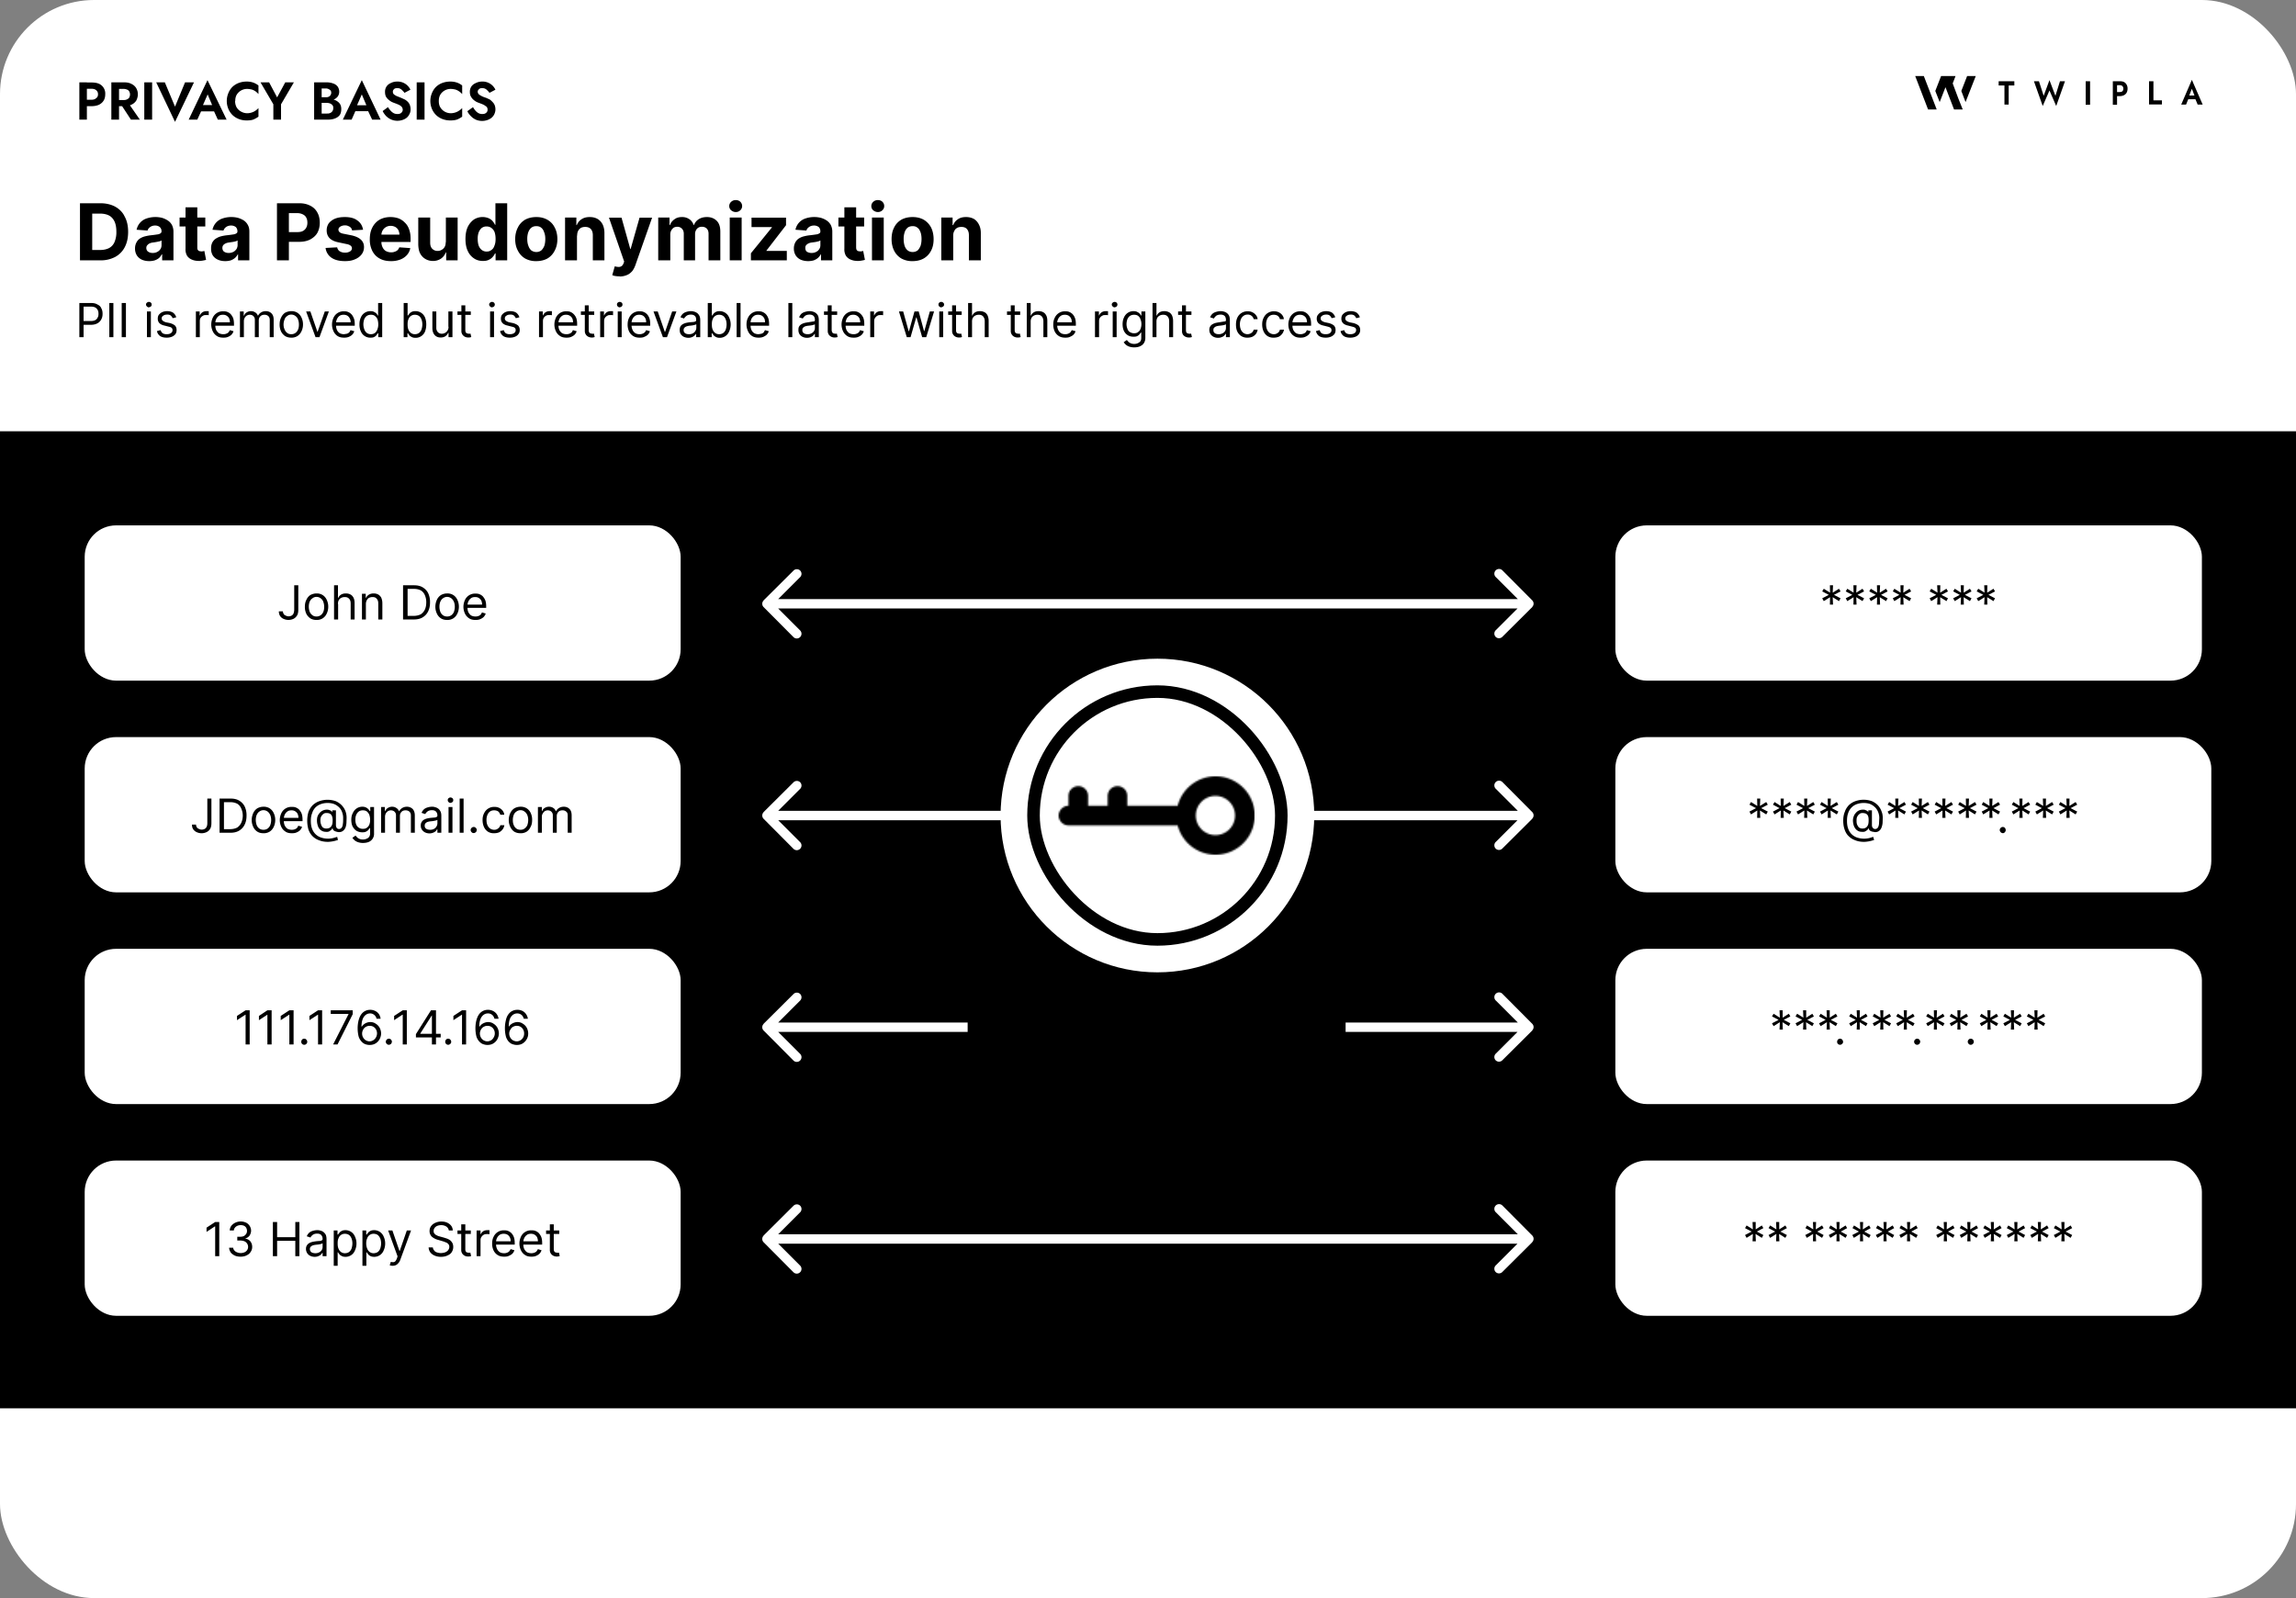 <?xml version="1.0" encoding="UTF-8"?>
<svg xmlns="http://www.w3.org/2000/svg" fill="none" viewBox="0 0 1464 1019">
  <rect x="0" y="0" width="1464" height="1019" fill="#808080" stroke="none"/>
  <rect fill="#fff" width="1464" height="1019" rx="60"></rect>
  <path d="M0 275h1464v623H0z" fill="color(display-p3 .851 .851 .851)"></path>
  <path d="M1229.4 69.8h5.5l-8.2-21.3h-5.5l8.2 21.3Zm16.6 0h5.5l-2.8-7-3.6-9.6 1.8-4.7h-9.2L1234 58l2.8 7.1 3.7-9.5 1.8 4.7 3.7 9.6Z" fill="#000" fill-rule="evenodd" clip-rule="evenodd"></path>
  <path d="m1259.8 48.5-6.5 16.6-2.7-7.1 3.7-9.5h5.5Zm14.6 6v-2.7h10v2.7h-3.6v12.2h-2.7V54.5h-3.7Zm36.2 6.6 2.9-9.3h3.2l-5.6 15.8-4.3-9.9-4.3 9.9-5.6-15.8h3.2l3 9.3 3.7-10 3.8 10Zm19.3-9.3h2.8v15h-2.8v-15Zm17.3 0h2.7v15h-2.7v-15Zm1.7 2.5v-2.5h2.6c1.1 0 2 .1 2.8.5a4 4 0 0 1 1.7 1.7c.4.7.6 1.5.6 2.5s-.2 1.8-.6 2.6a4 4 0 0 1-1.7 1.6c-.8.4-1.7.6-2.8.6h-2.6v-2.6h2.6c.8 0 1.4-.2 1.8-.5.4-.4.6-1 .6-1.7s-.2-1.2-.6-1.6c-.4-.4-1-.6-1.8-.6h-2.6Zm21.4-2.5h2.8V64h5.4v2.6h-8.2v-15Zm23.8 11.5.3-2.4h6.5l.3 2.4h-7.1Zm3.5-6.7-2 5.2v.7l-1.7 4.2h-3.1l6.8-15.8 6.9 15.8h-3.2l-1.7-4.1v-.8l-2-5.2ZM64.1 166H51v-36.4h13c3.7 0 6.9.8 9.5 2.2 2.6 1.5 4.7 3.5 6 6.3 1.5 2.7 2.2 6 2.2 9.7 0 3.8-.7 7-2.1 9.7a14.8 14.8 0 0 1-6.1 6.3A19.5 19.5 0 0 1 64 166Zm-5.3-6.6h5c2.2 0 4.1-.4 5.7-1.2 1.5-.8 2.7-2 3.5-3.8a16 16 0 0 0 1.2-6.6c0-2.7-.4-4.9-1.2-6.6-.8-1.7-2-3-3.5-3.8-1.6-.8-3.5-1.2-5.8-1.2h-4.9v23.2Zm36.4 7.1c-1.8 0-3.3-.3-4.7-.9a7.5 7.5 0 0 1-3.2-2.7 8.1 8.1 0 0 1-1.2-4.5 8 8 0 0 1 .9-3.8 6.8 6.8 0 0 1 2.2-2.5c1-.6 2-1.1 3.3-1.4a25 25 0 0 1 3.9-.7 96.8 96.8 0 0 0 3.8-.5c1-.1 1.7-.4 2.1-.7.4-.2.7-.7.7-1.3 0-1.2-.4-2-1.1-2.7-.7-.6-1.7-1-3-1s-2.4.4-3.2 1c-.8.6-1.4 1.3-1.6 2.2l-7-.5a9.5 9.5 0 0 1 6.1-7.1 17.5 17.5 0 0 1 10.1-.5c1.4.4 2.6 1 3.7 1.7a8 8 0 0 1 2.6 2.8c.6 1.2 1 2.6 1 4.2V166h-7.2v-3.8h-.3a7.7 7.7 0 0 1-1.7 2.3c-.7.6-1.6 1.1-2.7 1.5-1 .3-2.2.5-3.5.5Zm2.1-5.2c1.2 0 2.1-.2 3-.7.8-.4 1.5-1 2-1.8.5-.7.7-1.6.7-2.5v-3a4 4 0 0 1-1 .5l-1.3.3a67.8 67.8 0 0 1-1.6.3l-1.3.2c-1 .1-1.7.3-2.4.6-.6.3-1.1.7-1.5 1.2-.4.4-.6 1-.6 1.7 0 1 .4 1.9 1.2 2.4.7.5 1.7.8 2.8.8Zm33.6-22.6v5.7h-16.4v-5.7h16.4Zm-12.7-6.5h7.6v25.4c0 .7 0 1.3.3 1.7.2.3.5.6.9.8l1.3.2a6.5 6.5 0 0 0 2-.3l1.1 5.7a21.7 21.7 0 0 1-4.1.7c-1.8 0-3.4-.2-4.8-.8a6.7 6.7 0 0 1-3.2-2.5 8 8 0 0 1-1-4.5v-26.4Zm25.4 34.3c-1.7 0-3.3-.3-4.6-.9a7.5 7.5 0 0 1-3.3-2.7 8.1 8.1 0 0 1-1.1-4.5 8 8 0 0 1 .8-3.8 6.8 6.8 0 0 1 2.3-2.5c1-.6 2-1.1 3.2-1.4a25 25 0 0 1 3.9-.7 97 97 0 0 0 3.8-.5c1-.1 1.7-.4 2.1-.7.5-.2.7-.7.7-1.3 0-1.2-.4-2-1-2.7-.8-.6-1.8-1-3-1-1.4 0-2.5.4-3.3 1-.8.6-1.3 1.3-1.6 2.2l-7-.5a9.5 9.5 0 0 1 6.1-7.1 17.5 17.5 0 0 1 10.1-.5c1.4.4 2.7 1 3.8 1.7a8 8 0 0 1 2.5 2.8c.7 1.2 1 2.6 1 4.2V166h-7.2v-3.8h-.2a7.7 7.7 0 0 1-1.8 2.3c-.7.6-1.6 1.1-2.6 1.5-1 .3-2.2.5-3.6.5Zm2.2-5.2c1 0 2-.2 3-.7.8-.4 1.4-1 2-1.8.4-.7.7-1.6.7-2.5v-3a4 4 0 0 1-1 .5 17.7 17.7 0 0 1-3 .6l-1.3.2c-.9.1-1.7.3-2.3.6-.7.3-1.2.7-1.6 1.2-.3.4-.5 1-.5 1.7 0 1 .4 1.9 1.1 2.4.8.5 1.7.8 2.9.8Zm30.8 4.7v-36.4h14.3c2.8 0 5.1.6 7 1.6 2 1 3.5 2.5 4.5 4.4 1 1.8 1.5 4 1.5 6.4 0 2.4-.5 4.5-1.5 6.4-1 1.8-2.6 3.2-4.6 4.3-2 1-4.3 1.5-7.1 1.5h-9.1V148h7.9c1.4 0 2.7-.2 3.6-.7a5 5 0 0 0 2.2-2.2c.5-.9.7-2 .7-3.1 0-1.2-.2-2.3-.7-3.2-.5-1-1.2-1.6-2.2-2.1a8 8 0 0 0-3.7-.8h-5.2V166h-7.6Zm54.9-19.5-7 .4a3.6 3.6 0 0 0-.7-1.6 4 4 0 0 0-1.6-1.1c-.6-.3-1.3-.5-2.2-.5-1.2 0-2.2.3-3 .8-.8.5-1.2 1.1-1.2 2 0 .6.3 1.1.8 1.6.5.4 1.4.8 2.7 1l5 1c2.6.6 4.5 1.5 5.8 2.7 1.3 1.2 2 2.8 2 4.7 0 1.8-.5 3.4-1.6 4.8-1 1.3-2.5 2.4-4.3 3.1-1.8.8-3.9 1.1-6.2 1.1-3.7 0-6.5-.7-8.7-2.2a8.8 8.8 0 0 1-3.7-6.2l7.4-.4c.2 1.1.8 2 1.6 2.5 1 .6 2 .9 3.4.9a6 6 0 0 0 3.2-.8c.8-.5 1.2-1.2 1.2-2a2 2 0 0 0-.9-1.7c-.5-.4-1.4-.8-2.6-1l-4.7-1c-2.7-.5-4.7-1.4-6-2.7-1.3-1.3-1.9-3-1.9-5 0-1.8.5-3.3 1.4-4.6 1-1.2 2.3-2.2 4-2.9 1.8-.7 3.8-1 6.2-1 3.4 0 6.1.7 8 2.2 2 1.4 3.2 3.4 3.6 5.9Zm17.8 20c-2.8 0-5.2-.5-7.3-1.7-2-1.1-3.5-2.7-4.6-4.8a16 16 0 0 1-1.6-7.5c0-2.8.5-5.3 1.6-7.4a12 12 0 0 1 4.6-5c2-1.1 4.3-1.7 7-1.7 1.8 0 3.5.3 5 .8a11.1 11.1 0 0 1 4 2.6c1.3 1.2 2.2 2.6 2.8 4.3.7 1.8 1 3.8 1 6.1v2.1h-23v-4.7h15.9c0-1-.3-2-.7-2.9a5.1 5.1 0 0 0-2-2c-.8-.4-1.8-.7-2.9-.7-1.1 0-2.2.3-3 .8a5.6 5.6 0 0 0-2.1 2.1 6 6 0 0 0-.8 3v4.4c0 1.4.3 2.5.8 3.5s1.2 1.8 2.1 2.3c1 .5 2 .8 3.3.8.9 0 1.6-.1 2.3-.4a4.8 4.8 0 0 0 1.8-1 4.7 4.7 0 0 0 1.1-1.8l7 .5c-.3 1.7-1 3.1-2.1 4.4a11 11 0 0 1-4.3 2.9 16 16 0 0 1-6 1Zm35-12.1v-15.7h7.5V166h-7.3v-5h-.3a8 8 0 0 1-3 3.9 9 9 0 0 1-5.2 1.5c-1.8 0-3.5-.5-4.8-1.3-1.4-.8-2.5-2-3.3-3.5-.8-1.5-1.1-3.4-1.2-5.5v-17.4h7.6v16c0 1.7.4 3 1.3 3.9.9.9 2 1.4 3.4 1.4 1 0 1.8-.2 2.6-.7.8-.4 1.4-1 1.9-1.8.5-.9.7-1.9.7-3.1Zm23.6 12c-2 0-4-.5-5.6-1.6a11 11 0 0 1-4-4.7c-1-2-1.5-4.7-1.5-7.7 0-3.1.5-5.7 1.5-7.8 1-2 2.4-3.6 4-4.7a10.3 10.3 0 0 1 9.4-.7c1 .5 1.9 1.1 2.5 1.9.6.7 1.1 1.5 1.4 2.2h.3v-13.7h7.5V166H316v-4.4h-.4c-.3.8-.8 1.5-1.5 2.3-.6.7-1.4 1.3-2.5 1.8-1 .5-2.2.7-3.7.7Zm2.4-6c1.2 0 2.2-.3 3-1 1-.6 1.6-1.6 2-2.8.5-1.2.7-2.6.7-4.2 0-1.7-.2-3-.6-4.3a6 6 0 0 0-2-2.7 5 5 0 0 0-3.1-1 5 5 0 0 0-3.2 1c-.8.7-1.4 1.6-1.9 2.8a12 12 0 0 0-.6 4.2c0 1.5.2 3 .6 4.2.5 1.2 1.1 2.1 2 2.8a5 5 0 0 0 3 1Zm31.7 6.1a14 14 0 0 1-7.2-1.7 12 12 0 0 1-4.6-5c-1.1-2-1.7-4.5-1.7-7.3s.6-5.3 1.7-7.4c1-2.1 2.6-3.8 4.6-5 2-1.1 4.4-1.7 7.2-1.7s5 .6 7 1.7c2.1 1.2 3.7 2.9 4.7 5 1.1 2 1.7 4.6 1.7 7.4 0 2.8-.6 5.2-1.7 7.3a12 12 0 0 1-4.6 5c-2 1.1-4.4 1.7-7.1 1.7Zm0-5.8c1.2 0 2.3-.4 3.1-1 .9-.8 1.5-1.8 2-3 .4-1.3.6-2.7.6-4.3 0-1.6-.2-3-.7-4.2-.4-1.3-1-2.3-1.9-3-.8-.7-1.9-1-3.1-1-1.3 0-2.3.3-3.2 1-.9.7-1.5 1.7-2 3a13 13 0 0 0-.6 4.2c0 1.6.2 3 .7 4.3.4 1.2 1 2.2 1.9 3 .9.6 2 1 3.2 1Zm25.9-10.5V166h-7.6v-27.3h7.2v4.8h.3a7.6 7.6 0 0 1 3-3.7c1.5-1 3.2-1.4 5.2-1.4s3.6.4 5 1.2c1.4.8 2.5 2 3.3 3.6.7 1.5 1.1 3.3 1.1 5.4V166H378v-16c0-1.7-.4-3-1.3-4-.9-.9-2-1.3-3.6-1.3-1 0-1.9.2-2.7.6-.7.5-1.3 1-1.8 2-.4.8-.6 1.8-.6 3Zm27.2 26a15 15 0 0 1-2.7-.2c-.8-.1-1.5-.3-2-.6l1.6-5.6c1 .3 1.7.4 2.4.4a3 3 0 0 0 1.9-.5c.5-.3 1-1 1.3-1.8l.4-1.1-9.7-28h8l5.6 20h.2l5.7-20h8l-10.6 30.1c-.5 1.5-1.2 2.8-2 3.9-.9 1-2 2-3.3 2.5-1.3.6-3 1-4.8 1Zm24.6-10.2v-27.3h7.2v4.8h.3a7.6 7.6 0 0 1 2.9-3.7c1.3-1 2.9-1.4 4.7-1.4a8 8 0 0 1 4.8 1.4c1.3.9 2.2 2.2 2.7 3.7h.2a7.3 7.3 0 0 1 3-3.7c1.5-1 3.3-1.4 5.3-1.4 2.5 0 4.6.8 6.2 2.4 1.6 1.6 2.3 3.9 2.3 6.9V166h-7.5v-16.9c0-1.5-.4-2.6-1.2-3.4a4.2 4.2 0 0 0-3-1.1 4 4 0 0 0-3.2 1.3 5 5 0 0 0-1.2 3.4V166H436v-17c0-1.3-.4-2.4-1.2-3.2a4 4 0 0 0-3-1.2c-.8 0-1.6.2-2.3.6-.6.5-1.1 1-1.5 1.8-.4.7-.6 1.6-.6 2.6V166h-7.6Zm45.6 0v-27.3h7.6V166h-7.6Zm3.8-30.8c-1.1 0-2-.4-2.9-1.1a3.6 3.6 0 0 1 0-5.4 4 4 0 0 1 3-1.1 4 4 0 0 1 2.8 1c.8.8 1.2 1.7 1.2 2.8 0 1-.4 2-1.2 2.7a4 4 0 0 1-2.9 1.1Zm9.7 30.8v-4.5l13.4-16.5v-.2h-13v-6h22v4.8l-12.5 16.2v.2h13v6h-22.9Zm36.5.5c-1.7 0-3.3-.3-4.7-.9a7.5 7.5 0 0 1-3.2-2.7 8.1 8.1 0 0 1-1.2-4.5 8 8 0 0 1 .9-3.8 6.8 6.8 0 0 1 2.2-2.5c1-.6 2-1.1 3.3-1.4a25 25 0 0 1 3.9-.7 96.7 96.7 0 0 0 3.8-.5c1-.1 1.7-.4 2.1-.7.5-.2.7-.7.7-1.3 0-1.2-.4-2-1-2.7-.8-.6-1.8-1-3-1-1.4 0-2.5.4-3.3 1-.8.6-1.4 1.3-1.6 2.2l-7-.5a9.5 9.5 0 0 1 6.1-7.1 17.5 17.5 0 0 1 10.1-.5c1.4.4 2.7 1 3.7 1.7a8 8 0 0 1 2.6 2.8c.6 1.2 1 2.6 1 4.2V166h-7.2v-3.8h-.2a7.7 7.7 0 0 1-1.8 2.3c-.7.6-1.6 1.1-2.6 1.5-1 .3-2.3.5-3.6.5Zm2.2-5.2c1 0 2-.2 2.9-.7.9-.4 1.5-1 2-1.8.5-.7.7-1.6.7-2.5v-3a4 4 0 0 1-1 .5 17.7 17.7 0 0 1-2.8.6l-1.4.2c-1 .1-1.7.3-2.3.6-.7.3-1.2.7-1.6 1.2-.4.4-.5 1-.5 1.7 0 1 .3 1.9 1 2.4.8.5 1.8.8 3 .8Zm33.5-22.6v5.7h-16.4v-5.7H551Zm-12.7-6.5h7.6v25.4c0 .7.1 1.3.3 1.7.2.3.5.6.9.8l1.3.2a6.5 6.5 0 0 0 2-.3l1.1 5.7a21.5 21.5 0 0 1-4 .7c-1.9 0-3.5-.2-4.9-.8a6.7 6.7 0 0 1-3.2-2.5 8 8 0 0 1-1-4.5v-26.4ZM556 166v-27.3h7.5V166H556Zm3.8-30.8c-1.2 0-2.1-.4-3-1.1a3.6 3.6 0 0 1 0-5.4 4 4 0 0 1 3-1.1 4 4 0 0 1 2.8 1c.8.8 1.2 1.7 1.2 2.8 0 1-.4 2-1.2 2.7a4 4 0 0 1-2.9 1.1Zm22.1 31.3a14 14 0 0 1-7.2-1.7 12 12 0 0 1-4.6-5c-1-2-1.6-4.5-1.6-7.3s.5-5.3 1.6-7.4c1-2.1 2.6-3.8 4.6-5 2-1.1 4.4-1.7 7.2-1.7s5.1.6 7.1 1.7c2 1.2 3.6 2.9 4.7 5 1 2 1.6 4.6 1.6 7.4 0 2.8-.5 5.2-1.6 7.3a12 12 0 0 1-4.7 5c-2 1.1-4.3 1.7-7.1 1.7Zm0-5.8c1.3 0 2.3-.4 3.2-1 .8-.8 1.4-1.8 1.9-3 .4-1.3.6-2.7.6-4.3 0-1.6-.2-3-.6-4.2-.5-1.3-1-2.3-2-3-.8-.7-1.8-1-3-1-1.3 0-2.4.3-3.3 1-.8.7-1.5 1.7-1.9 3a13 13 0 0 0-.6 4.2c0 1.6.2 3 .6 4.3.4 1.2 1 2.2 2 3 .8.6 1.9 1 3.1 1Zm25.9-10.5V166h-7.6v-27.3h7.2v4.8h.4a7.6 7.6 0 0 1 3-3.7c1.4-1 3.1-1.4 5.2-1.4 1.9 0 3.5.4 5 1.2 1.3.8 2.4 2 3.2 3.6.8 1.5 1.2 3.3 1.2 5.4V166h-7.6v-16c0-1.7-.4-3-1.3-4-.8-.9-2-1.3-3.5-1.3-1 0-2 .2-2.7.6-.8.5-1.4 1-1.8 2-.5.8-.7 1.8-.7 3ZM50.6 215v-21.8H58c1.7 0 3.1.3 4.2 1 1.1.5 2 1.3 2.4 2.4.6 1 .8 2.2.8 3.5 0 1.3-.2 2.4-.8 3.5-.5 1-1.3 1.9-2.4 2.5-1 .6-2.4 1-4.1 1h-5.3v-2.4H58c1.1 0 2-.2 2.8-.6.7-.4 1.2-1 1.5-1.7.4-.7.5-1.4.5-2.3 0-.9-.1-1.7-.5-2.4-.3-.6-.8-1.2-1.5-1.6-.7-.4-1.7-.6-2.9-.6h-4.6V215h-2.7Zm21.7-21.8V215h-2.6v-21.8h2.6Zm8 0V215h-2.7v-21.8h2.7ZM93.7 215v-16.4h2.5V215h-2.5Zm1.2-19c-.5 0-.9-.3-1.2-.6a1.6 1.6 0 0 1-.6-1.2c0-.5.2-.9.6-1.2a1.8 1.8 0 0 1 1.2-.5c.5 0 1 .2 1.3.5.4.3.5.7.5 1.2s-.1.9-.5 1.2a1.8 1.8 0 0 1-1.3.5Zm17.5 6.3-2.3.6a4.2 4.2 0 0 0-.6-1 3 3 0 0 0-1.1-1 4 4 0 0 0-1.8-.3c-1 0-1.9.2-2.5.7-.7.4-1 1-1 1.7s.2 1.1.7 1.5c.4.4 1.1.7 2 1l2.5.5c1.5.4 2.6 1 3.3 1.6.7.8 1 1.7 1 2.8 0 1-.2 1.8-.7 2.6-.6.7-1.3 1.3-2.3 1.7-1 .4-2 .6-3.3.6-1.7 0-3-.3-4.2-1-1-.8-1.8-1.8-2-3.2l2.3-.6c.3.9.7 1.5 1.3 2 .7.4 1.5.6 2.5.6 1.2 0 2.1-.2 2.8-.7.7-.5 1-1.1 1-1.8a1.9 1.9 0 0 0-.5-1.5c-.4-.4-1-.6-1.9-.8l-2.7-.7c-1.5-.3-2.6-.9-3.3-1.6a4 4 0 0 1-1-2.8c0-1 .2-1.8.7-2.5.6-.7 1.3-1.3 2.2-1.7.9-.4 2-.6 3-.6 1.7 0 3 .4 3.9 1 1 .8 1.6 1.7 2 2.9Zm12.5 12.7v-16.4h2.4v2.5h.2a4 4 0 0 1 1.6-2c.8-.5 1.7-.7 2.7-.7a28 28 0 0 1 1.3 0v2.6a7.8 7.8 0 0 0-.6-.1 5.8 5.8 0 0 0-1 0c-.8 0-1.5 0-2 .4a3.8 3.8 0 0 0-1.6 1.4c-.3.5-.5 1.2-.5 2V215h-2.5Zm17.5.3c-1.6 0-3-.3-4-1a7 7 0 0 1-2.7-3 10 10 0 0 1-1-4.4c0-1.6.4-3.1 1-4.4a7 7 0 0 1 6.5-4c.8 0 1.7 0 2.5.3a6.3 6.3 0 0 1 2.3 1.4c.6.7 1.2 1.5 1.6 2.5.4 1 .6 2.4.6 4v1h-12.6v-2.2h10c0-1-.2-1.8-.5-2.5a4.2 4.2 0 0 0-1.6-1.7c-.6-.4-1.4-.6-2.3-.6-1 0-2 .2-2.6.7a5 5 0 0 0-1.7 2 5.6 5.6 0 0 0-.6 2.5v1.4a7 7 0 0 0 .6 3.2c.5.8 1 1.5 1.8 2 .8.4 1.7.6 2.7.6.7 0 1.3-.1 1.8-.3a3.8 3.8 0 0 0 1.4-.8c.4-.4.7-1 1-1.5l2.3.7a5.4 5.4 0 0 1-1.3 2.2c-.6.6-1.3 1-2.2 1.4-.9.4-1.9.5-3 .5Zm10.6-.3v-16.4h2.4v2.6h.3c.3-.9.8-1.6 1.6-2a5 5 0 0 1 2.7-.8c1.1 0 2 .3 2.7.8.8.4 1.3 1.1 1.7 2h.2a4.8 4.8 0 0 1 1.9-2c.8-.5 1.8-.8 3-.8 1.5 0 2.7.5 3.6 1.4 1 1 1.4 2.3 1.4 4.2v11H172v-11c0-1.2-.4-2-1-2.5-.7-.6-1.5-.8-2.3-.8-1.2 0-2 .3-2.7 1-.7.7-1 1.6-1 2.6V215h-2.5v-11.2a3 3 0 0 0-1-2.3c-.5-.5-1.3-.8-2.3-.8-.6 0-1.2.2-1.8.5a4 4 0 0 0-1.4 1.5c-.3.6-.5 1.3-.5 2V215H153Zm32.7.3c-1.4 0-2.7-.3-3.9-1-1-.7-2-1.7-2.6-3a10 10 0 0 1-.9-4.4c0-1.7.3-3.2 1-4.5a7.1 7.1 0 0 1 2.5-3c1.2-.6 2.5-1 4-1a7 7 0 0 1 3.8 1 7 7 0 0 1 2.6 3 10 10 0 0 1 1 4.5c0 1.7-.4 3.2-1 4.4a7 7 0 0 1-2.6 3 7 7 0 0 1-3.9 1Zm0-2.2c1.2 0 2-.3 2.8-.9a5 5 0 0 0 1.6-2.2c.4-1 .5-2 .5-3.1a8.8 8.8 0 0 0-.5-3c-.3-1-.9-1.8-1.6-2.3-.7-.6-1.6-1-2.8-1s-2 .4-2.7 1c-.8.5-1.3 1.3-1.6 2.2a8.8 8.8 0 0 0-.6 3.1c0 1.1.2 2.1.6 3a5 5 0 0 0 1.6 2.3c.7.6 1.6.9 2.7.9Zm24-14.5-6 16.4h-2.5l-6-16.4h2.7l4.5 13h.1l4.6-13h2.7Zm9.7 16.7c-1.6 0-3-.3-4.1-1a7 7 0 0 1-2.6-3 10 10 0 0 1-1-4.4c0-1.6.4-3.1 1-4.4a7 7 0 0 1 6.5-4c.8 0 1.6 0 2.4.3a6.3 6.3 0 0 1 2.3 1.4c.7.7 1.2 1.5 1.6 2.5.5 1 .7 2.4.7 4v1h-12.7v-2.2h10.1c0-1-.2-1.8-.6-2.5a4.2 4.2 0 0 0-1.5-1.7c-.7-.4-1.5-.6-2.4-.6-1 0-1.8.2-2.6.7a5 5 0 0 0-1.6 2 5.6 5.6 0 0 0-.6 2.5v1.4a7 7 0 0 0 .6 3.2c.4.8 1 1.5 1.8 2 .8.4 1.7.6 2.7.6l1.8-.3a3.8 3.8 0 0 0 1.4-.8c.4-.4.7-1 .9-1.5l2.4.7a5.4 5.4 0 0 1-1.3 2.2c-.6.6-1.3 1-2.2 1.4-1 .4-2 .5-3 .5Zm16.8 0a6.4 6.4 0 0 1-6.1-4c-.6-1.2-.9-2.7-.9-4.4 0-1.8.3-3.2.9-4.5a6.5 6.5 0 0 1 6.1-4c1 0 2 .2 2.5.6.7.3 1.1.7 1.5 1.1l.7 1.1h.2v-8h2.6V215h-2.5v-2.5h-.3a16.2 16.2 0 0 1-.8 1.1c-.3.5-.8.9-1.4 1.2-.6.4-1.5.5-2.5.5Zm.3-2.2c1 0 1.9-.3 2.6-.8a5 5 0 0 0 1.5-2.2c.4-1 .6-2 .6-3.3 0-1.2-.2-2.3-.5-3.2-.4-1-1-1.6-1.6-2.1-.7-.6-1.6-.8-2.6-.8s-2 .3-2.7.8a5 5 0 0 0-1.6 2.2c-.3 1-.5 2-.5 3.1a9 9 0 0 0 .6 3.2c.3 1 .9 1.7 1.6 2.3.7.5 1.5.8 2.6.8Zm20.9 1.9v-21.8h2.5v8h.2l.8-1c.3-.5.8-.9 1.4-1.2.6-.4 1.5-.6 2.5-.6a6.5 6.5 0 0 1 6.2 4c.5 1.3.8 2.7.8 4.5 0 1.7-.3 3.2-.8 4.5a6.4 6.4 0 0 1-6 4c-1.2 0-2-.2-2.6-.6-.7-.3-1.2-.7-1.5-1.2a16.2 16.2 0 0 1-.8-1.1h-.3v2.5h-2.4Zm2.5-8.2c0 1.3.1 2.3.5 3.3a5 5 0 0 0 1.6 2.2c.7.5 1.5.8 2.5.8 1.1 0 2-.3 2.7-.8a5 5 0 0 0 1.6-2.3c.3-1 .5-2 .5-3.2 0-1.1-.2-2.2-.5-3-.4-1-.9-1.8-1.6-2.3-.7-.5-1.6-.8-2.7-.8a4.2 4.2 0 0 0-4.1 3c-.4.8-.5 1.9-.5 3.1Zm26 1.5v-9.7h2.6V215H286v-2.8h-.2c-.4.9-1 1.6-1.8 2.2-.8.5-1.8.8-3 .8-1 0-2-.2-2.8-.7a4.7 4.7 0 0 1-1.8-2c-.5-1-.7-2-.7-3.5v-10.4h2.5V209a4 4 0 0 0 1 2.8c.7.7 1.5 1 2.6 1a4.3 4.3 0 0 0 4.2-4.4Zm14.3-9.7v2.2h-8.5v-2.2h8.5Zm-6-3.9h2.5v15.6c0 .7.1 1.3.3 1.6.3.4.5.6.9.7l1 .2h.7l.4-.1.5 2.2a5 5 0 0 1-1.8.3 5 5 0 0 1-2.1-.4 4.2 4.2 0 0 1-1.7-1.4 4 4 0 0 1-.7-2.4v-16.3Zm18.3 20.3v-16.4h2.5V215h-2.6Zm1.2-19c-.5 0-.9-.3-1.2-.6a1.6 1.6 0 0 1-.6-1.2c0-.5.2-.9.6-1.2a1.8 1.8 0 0 1 1.2-.5c.5 0 1 .2 1.3.5.3.3.5.7.5 1.2s-.2.9-.5 1.2a1.8 1.8 0 0 1-1.3.5Zm17.5 6.3-2.3.6a4.2 4.2 0 0 0-.6-1 3 3 0 0 0-1.1-1 4 4 0 0 0-1.8-.3c-1 0-1.9.2-2.5.7-.7.4-1 1-1 1.7s.2 1.1.7 1.5c.4.4 1.1.7 2 1l2.5.5c1.5.4 2.6 1 3.3 1.6.7.8 1 1.7 1 2.8 0 1-.2 1.8-.8 2.6-.5.7-1.2 1.3-2.2 1.7-1 .4-2 .6-3.3.6-1.7 0-3-.3-4.2-1-1-.8-1.8-1.8-2-3.2l2.3-.6c.3.9.7 1.5 1.3 2 .7.4 1.5.6 2.5.6 1.2 0 2.1-.2 2.8-.7.7-.5 1-1.1 1-1.8a1.9 1.9 0 0 0-.5-1.5c-.4-.4-1-.6-1.9-.8l-2.7-.7c-1.5-.3-2.6-.9-3.3-1.6a4 4 0 0 1-1-2.8c0-1 .2-1.8.7-2.5.6-.7 1.3-1.3 2.2-1.7.9-.4 2-.6 3-.6 1.7 0 3 .4 3.9 1 1 .8 1.6 1.7 2 2.9Zm12.5 12.7v-16.4h2.4v2.5h.2a4 4 0 0 1 1.6-2c.8-.5 1.7-.7 2.6-.7a28 28 0 0 1 1.4 0v2.6a7.8 7.8 0 0 0-.6-.1 5.8 5.8 0 0 0-1 0c-.8 0-1.5 0-2.1.4a3.8 3.8 0 0 0-1.5 1.4c-.3.5-.5 1.2-.5 2V215h-2.5Zm17.5.3c-1.6 0-3-.3-4-1a7 7 0 0 1-2.7-3 10 10 0 0 1-1-4.4c0-1.6.4-3.1 1-4.4a7 7 0 0 1 6.5-4c.8 0 1.6 0 2.5.3a6.3 6.3 0 0 1 2.2 1.4c.7.7 1.3 1.5 1.7 2.5.4 1 .6 2.4.6 4v1h-12.6v-2.2h10c0-1-.2-1.8-.5-2.5a4.2 4.2 0 0 0-1.6-1.7c-.7-.4-1.4-.6-2.4-.6s-1.8.2-2.5.7a5 5 0 0 0-1.7 2 5.6 5.6 0 0 0-.6 2.5v1.4a7 7 0 0 0 .6 3.2c.5.8 1 1.5 1.8 2 .8.4 1.7.6 2.7.6.7 0 1.3-.1 1.8-.3a3.8 3.8 0 0 0 1.4-.8c.4-.4.7-1 .9-1.5l2.4.7a5.4 5.4 0 0 1-1.3 2.2c-.6.6-1.3 1-2.2 1.4-.9.4-1.9.5-3 .5Zm17.7-16.7v2.2h-8.5v-2.2h8.5Zm-6-3.9h2.5v15.6c0 .7.1 1.3.3 1.6.2.4.5.6.8.7l1.1.2h.7a46.2 46.2 0 0 0 .4-.1l.5 2.2a5.2 5.2 0 0 1-.7.2 5.3 5.3 0 0 1-3.2-.3 4.1 4.1 0 0 1-1.7-1.4 4 4 0 0 1-.7-2.4v-16.3Zm9.8 20.3v-16.4h2.4v2.5h.2c.3-.8.8-1.5 1.6-2s1.7-.7 2.7-.7a28 28 0 0 1 1.3 0v2.6a7.7 7.7 0 0 0-.6-.1 5.8 5.8 0 0 0-1 0c-.7 0-1.5 0-2 .4a3.8 3.8 0 0 0-1.6 1.4c-.3.5-.5 1.2-.5 2V215h-2.5Zm11.2 0v-16.4h2.5V215h-2.5Zm1.2-19c-.4 0-.9-.3-1.2-.6a1.6 1.6 0 0 1-.5-1.2c0-.5.1-.9.5-1.2a1.8 1.8 0 0 1 1.2-.5c.5 0 1 .2 1.3.5.4.3.5.7.5 1.2s-.1.9-.5 1.2a1.8 1.8 0 0 1-1.3.5Zm12.7 19.3c-1.5 0-2.9-.3-4-1a7 7 0 0 1-2.7-3 10 10 0 0 1-.9-4.4c0-1.6.3-3.1 1-4.4a7 7 0 0 1 6.5-4c.7 0 1.6 0 2.4.3a6.3 6.3 0 0 1 2.3 1.4c.7.7 1.2 1.5 1.6 2.5.4 1 .6 2.4.6 4v1H402v-2.2h10c0-1-.1-1.8-.5-2.5a4.2 4.2 0 0 0-1.5-1.7c-.7-.4-1.5-.6-2.4-.6-1 0-1.9.2-2.6.7a4.9 4.9 0 0 0-1.7 2 5.6 5.6 0 0 0-.6 2.5v1.4a7 7 0 0 0 .7 3.2c.4.8 1 1.5 1.8 2 .7.4 1.6.6 2.6.6.7 0 1.3-.1 1.8-.3a3.8 3.8 0 0 0 1.4-.8 3.9 3.9 0 0 0 1-1.5l2.4.7a5.4 5.4 0 0 1-1.3 2.2c-.6.6-1.4 1-2.3 1.4-.8.4-1.8.5-3 .5Zm23.5-16.7-6 16.4h-2.6l-6-16.4h2.7l4.5 13h.2l4.5-13h2.7Zm7.7 16.8c-1 0-2-.2-2.9-.6a4.9 4.9 0 0 1-2-1.7c-.5-.8-.7-1.7-.7-2.7 0-1 .2-1.7.5-2.3a4 4 0 0 1 1.5-1.4 7.8 7.8 0 0 1 2-.8 24.6 24.6 0 0 1 2.3-.4 102.2 102.2 0 0 1 2.5-.2c.6-.1 1-.2 1.3-.4.3-.2.4-.4.4-.9 0-1-.2-2-.8-2.5-.6-.6-1.4-.9-2.6-.9-1.2 0-2.1.3-2.8.8-.7.6-1.2 1.1-1.5 1.7l-2.3-.8c.4-1 1-1.8 1.7-2.4a6.4 6.4 0 0 1 2.3-1.1 9.7 9.7 0 0 1 2.5-.4c.5 0 1.1 0 1.8.2a5.8 5.8 0 0 1 2 .8c.7.4 1.2 1 1.6 1.7.5.8.7 1.8.7 3.1V215h-2.6v-2.2c-.2.3-.5.7-1 1.1a5 5 0 0 1-1.5 1c-.7.3-1.5.5-2.4.5Zm.3-2.3a5 5 0 0 0 2.6-.6 4 4 0 0 0 1.5-1.5 3.9 3.9 0 0 0 .6-2v-2.2l-.8.3-1.2.3a57.8 57.8 0 0 1-1.3.2l-1.1.1a9.6 9.6 0 0 0-1.8.4c-.6.2-1 .5-1.4.9-.3.3-.5.8-.5 1.5 0 .9.3 1.5 1 2 .6.4 1.4.6 2.4.6Zm12 1.9v-21.8h2.6v8h.2l.8-1c.3-.5.8-.9 1.4-1.2.6-.4 1.5-.6 2.6-.6a6.5 6.5 0 0 1 6 4c.6 1.3 1 2.7 1 4.5 0 1.7-.4 3.2-1 4.5a6.4 6.4 0 0 1-6 4c-1 0-1.9-.2-2.5-.6-.7-.3-1.1-.7-1.5-1.2a16.2 16.2 0 0 1-.8-1.1h-.3v2.5h-2.4Zm2.6-8.2c0 1.3.1 2.3.5 3.3a5 5 0 0 0 1.6 2.2c.7.5 1.5.8 2.6.8 1 0 1.9-.3 2.6-.8a5 5 0 0 0 1.6-2.3c.3-1 .5-2 .5-3.2 0-1.1-.2-2.2-.5-3-.4-1-.9-1.8-1.6-2.3-.7-.5-1.6-.8-2.6-.8a4.2 4.2 0 0 0-4.2 3c-.4.8-.5 1.9-.5 3.1Zm18.3-13.6V215h-2.5v-21.8h2.5Zm11.5 22.1c-1.6 0-3-.3-4.1-1a7 7 0 0 1-2.6-3 10 10 0 0 1-1-4.4c0-1.6.3-3.1 1-4.4a7 7 0 0 1 6.5-4c.8 0 1.6 0 2.4.3a6.3 6.3 0 0 1 2.3 1.4c.7.7 1.2 1.5 1.6 2.5.4 1 .6 2.4.6 4v1h-12.6v-2.2h10c0-1-.1-1.8-.5-2.5a4.2 4.2 0 0 0-1.5-1.7c-.7-.4-1.5-.6-2.4-.6-1 0-1.9.2-2.6.7a5 5 0 0 0-1.7 2 5.6 5.6 0 0 0-.5 2.5v1.4a7 7 0 0 0 .6 3.2c.4.8 1 1.5 1.8 2 .8.4 1.7.6 2.7.6l1.8-.3a3.8 3.8 0 0 0 1.4-.8l.9-1.5 2.4.7a5.4 5.4 0 0 1-1.3 2.2c-.6.6-1.4 1-2.2 1.4-1 .4-2 .5-3 .5Zm21.5-22.1V215h-2.5v-21.8h2.5Zm9.4 22.2c-1 0-2-.2-2.8-.6a4.8 4.8 0 0 1-2-1.7c-.5-.8-.7-1.7-.7-2.7 0-1 .1-1.7.5-2.3a4 4 0 0 1 1.5-1.4 7.8 7.8 0 0 1 2-.8 24.6 24.6 0 0 1 2.3-.4 102.2 102.2 0 0 1 3.8-.6c.3-.2.4-.4.4-.9 0-1-.3-2-.8-2.5-.6-.6-1.5-.9-2.6-.9-1.2 0-2.2.3-2.9.8-.6.6-1.1 1.1-1.4 1.7l-2.4-.8c.5-1 1-1.8 1.7-2.4a6.4 6.4 0 0 1 2.4-1.1 9.7 9.7 0 0 1 2.5-.4c.5 0 1.1 0 1.8.2a5.8 5.8 0 0 1 2 .8c.6.4 1.2 1 1.6 1.7.4.8.6 1.8.6 3.1V215h-2.5v-2.2h-.1l-.9 1.1a5 5 0 0 1-1.5 1c-.7.3-1.5.5-2.5.5Zm.4-2.3a5 5 0 0 0 2.5-.6 4 4 0 0 0 1.6-1.5 3.9 3.9 0 0 0 .5-2v-2.2l-.7.3-1.2.3a57.8 57.8 0 0 1-1.4.2l-1 .1a9.6 9.6 0 0 0-1.9.4c-.5.2-1 .5-1.3.9-.4.3-.5.8-.5 1.5 0 .9.3 1.5 1 2 .6.4 1.4.6 2.4.6Zm18.8-14.5v2.2h-8.4v-2.2h8.4Zm-6-3.9h2.5v15.6c0 .7.2 1.3.4 1.6.2.4.4.6.8.7l1 .2h.7a46.2 46.2 0 0 0 .4-.1l.5 2.2a5.2 5.2 0 0 1-.7.2l-1.1.1a5 5 0 0 1-2.1-.4 4.2 4.2 0 0 1-1.7-1.4 4 4 0 0 1-.7-2.4v-16.3Zm16.5 20.6c-1.6 0-3-.3-4-1a7 7 0 0 1-2.7-3 10 10 0 0 1-1-4.4c0-1.6.4-3.1 1-4.4a7 7 0 0 1 6.5-4c.8 0 1.6 0 2.5.3a6.3 6.3 0 0 1 2.2 1.4c.7.7 1.3 1.5 1.7 2.5.4 1 .6 2.4.6 4v1h-12.6v-2.2h10c0-1-.2-1.7-.5-2.5a4.2 4.2 0 0 0-1.6-1.7c-.6-.4-1.4-.6-2.3-.6-1 0-2 .2-2.6.7a4.9 4.9 0 0 0-1.7 2 5.6 5.6 0 0 0-.6 2.5v1.4a7 7 0 0 0 .6 3.2c.5.8 1 1.5 1.8 2 .8.4 1.7.6 2.7.6.7 0 1.3-.1 1.8-.3a3.8 3.8 0 0 0 1.4-.8c.4-.4.7-1 .9-1.5l2.4.7a5.4 5.4 0 0 1-1.3 2.2c-.6.6-1.3 1-2.2 1.4-.9.4-1.9.5-3 .5Zm10.6-.3v-16.4h2.4v2.5h.2a4 4 0 0 1 1.6-2c.8-.5 1.7-.7 2.7-.7a28 28 0 0 1 1.3 0v2.6a7.7 7.7 0 0 0-.6-.1 5.8 5.8 0 0 0-1 0c-.7 0-1.4 0-2 .4a3.8 3.8 0 0 0-1.5 1.4c-.4.5-.6 1.2-.6 2V215H555Zm23.3 0-5-16.4h2.7l3.5 12.6h.2l3.5-12.6h2.7l3.4 12.5h.2l3.5-12.5h2.7l-5 16.4H588l-3.6-12.6h-.2l-3.6 12.6h-2.5Zm20.7 0v-16.4h2.5V215h-2.5Zm1.3-19c-.5 0-1-.3-1.3-.6a1.6 1.6 0 0 1-.5-1.2c0-.5.1-.9.5-1.2a1.8 1.8 0 0 1 1.3-.5c.5 0 .9.2 1.2.5.4.3.6.7.6 1.2s-.2.9-.6 1.2a1.8 1.8 0 0 1-1.2.5Zm13 2.6v2.2h-8.6v-2.2h8.5Zm-6-3.9h2.4v15.6c0 .7.1 1.3.3 1.6.2.4.5.6.8.7l1.1.2h.7l.4-.1.5 2.2a5 5 0 0 1-1.9.3 5 5 0 0 1-2-.4 4.1 4.1 0 0 1-1.7-1.4 4 4 0 0 1-.7-2.4v-16.3Zm12.6 10.5v9.8h-2.5v-21.8h2.5v8h.2a4.6 4.6 0 0 1 1.7-2c.8-.5 1.8-.8 3.1-.8 1.1 0 2 .2 3 .7.8.4 1.4 1.1 1.9 2 .4 1 .7 2.1.7 3.5V215h-2.5v-10.2c0-1.3-.4-2.3-1-3-.7-.8-1.6-1.1-2.8-1.1-.9 0-1.6.2-2.2.5a3.8 3.8 0 0 0-1.6 1.5 5 5 0 0 0-.5 2.5Zm30.7-6.6v2.2h-8.4v-2.2h8.4Zm-6-3.9h2.5v15.6c0 .7.1 1.3.3 1.6.3.4.5.6.9.7l1 .2h.7l.4-.1.5 2.2a5 5 0 0 1-1.8.3 5 5 0 0 1-2.1-.4 4.1 4.1 0 0 1-1.7-1.4 4 4 0 0 1-.7-2.4v-16.3Zm12.7 10.5v9.8h-2.5v-21.8h2.5v8h.2a4.6 4.6 0 0 1 1.7-2c.8-.5 1.8-.8 3.1-.8 1.1 0 2.1.2 3 .7.8.4 1.4 1.1 1.9 2 .5 1 .7 2.1.7 3.5V215h-2.5v-10.2c0-1.3-.4-2.3-1-3-.7-.8-1.6-1.1-2.8-1.1-.8 0-1.6.2-2.2.5a3.8 3.8 0 0 0-1.6 1.5 5 5 0 0 0-.5 2.5Zm22 10.1c-1.5 0-2.9-.3-4-1a7 7 0 0 1-2.7-3 10 10 0 0 1-.9-4.4c0-1.6.3-3.1 1-4.4a7 7 0 0 1 6.5-4c.7 0 1.6 0 2.4.3a6.3 6.3 0 0 1 2.3 1.4c.7.7 1.2 1.5 1.6 2.5.4 1 .6 2.4.6 4v1h-12.6v-2.2h10c0-1-.1-1.7-.5-2.5a4.2 4.2 0 0 0-1.5-1.7c-.7-.4-1.5-.6-2.4-.6-1 0-1.9.2-2.6.7a5 5 0 0 0-1.7 2 5.6 5.6 0 0 0-.6 2.5v1.4a7 7 0 0 0 .7 3.2c.4.8 1 1.5 1.8 2 .7.4 1.6.6 2.7.6.6 0 1.2-.1 1.7-.3a3.8 3.8 0 0 0 1.4-.8c.4-.4.7-1 1-1.5l2.4.7a5.4 5.4 0 0 1-1.3 2.2c-.6.6-1.4 1-2.3 1.4-.8.4-1.8.5-3 .5Zm19-.3v-16.4h2.5v2.5h.2c.3-.8.8-1.5 1.6-2s1.7-.7 2.7-.7a28 28 0 0 1 1.3 0v2.6a7.7 7.7 0 0 0-.6-.1 5.8 5.8 0 0 0-1 0c-.8 0-1.5 0-2 .4a3.8 3.8 0 0 0-1.6 1.4c-.3.5-.5 1.2-.5 2V215h-2.5Zm11.3 0v-16.4h2.5V215h-2.5Zm1.2-19c-.5 0-.9-.3-1.2-.6a1.6 1.6 0 0 1-.6-1.2c0-.5.2-.9.6-1.2a1.8 1.8 0 0 1 1.2-.5c.5 0 1 .2 1.3.5.3.3.5.7.5 1.2s-.2.9-.5 1.2a1.8 1.8 0 0 1-1.3.5Zm12.5 25.5c-1.2 0-2.3-.2-3.2-.5-.8-.3-1.6-.7-2.1-1.2a6.6 6.6 0 0 1-1.4-1.6l2-1.4.9 1c.3.4.8.7 1.4 1 .6.3 1.4.5 2.4.5 1.3 0 2.4-.4 3.2-1 1-.6 1.3-1.6 1.3-3V212h-.2l-.8 1c-.3.5-.8.9-1.4 1.2-.6.4-1.5.5-2.5.5-1.4 0-2.6-.3-3.6-.9-1-.6-1.9-1.5-2.5-2.7-.6-1.2-.9-2.7-.9-4.4 0-1.6.3-3.1.9-4.3a6.5 6.5 0 0 1 6.1-4c1 0 1.9.2 2.5.6.7.3 1.1.7 1.5 1.1l.8 1.1h.2v-2.6h2.5v16.9c0 1.4-.4 2.5-1 3.4-.6.9-1.5 1.5-2.6 2-1 .4-2.2.6-3.5.6Zm-.1-9c1 0 1.9-.2 2.5-.7.7-.5 1.3-1.1 1.6-2a8 8 0 0 0 .6-3.1c0-1.2-.2-2.2-.6-3.1-.3-1-.8-1.6-1.5-2.2-.7-.5-1.6-.7-2.6-.7s-2 .3-2.7.8a5 5 0 0 0-1.6 2.2c-.3.9-.5 1.9-.5 3a8 8 0 0 0 .6 3c.3.9.8 1.6 1.5 2 .8.5 1.6.8 2.7.8Zm14.3-7.3v9.8h-2.5v-21.8h2.5v8h.2a4.6 4.6 0 0 1 1.7-2c.8-.5 1.8-.8 3.1-.8 1.1 0 2 .2 3 .7.8.4 1.4 1.1 1.9 2 .4 1 .7 2.1.7 3.5V215h-2.5v-10.2c0-1.3-.4-2.3-1-3-.7-.8-1.6-1.1-2.8-1.1-.9 0-1.6.2-2.2.5a3.8 3.8 0 0 0-1.6 1.5 5 5 0 0 0-.5 2.5Zm22.3-6.6v2.2h-8.5v-2.2h8.5Zm-6-3.9h2.5v15.6c0 .7.1 1.3.3 1.6.2.4.5.6.8.7l1 .2h.8l.4-.1.5 2.2a5 5 0 0 1-1.9.3 5 5 0 0 1-2-.4 4.1 4.1 0 0 1-1.8-1.4 4 4 0 0 1-.6-2.4v-16.3Zm23 20.7c-1 0-2-.2-2.8-.6a4.8 4.8 0 0 1-2-1.7c-.5-.8-.8-1.7-.8-2.7 0-1 .2-1.7.6-2.3a4 4 0 0 1 1.5-1.4 7.8 7.8 0 0 1 2-.8 24.6 24.6 0 0 1 2.3-.4 102.2 102.2 0 0 1 3.8-.6c.3-.2.4-.4.4-.9 0-1-.3-2-.8-2.5-.6-.6-1.5-.9-2.6-.9-1.2 0-2.2.3-2.9.8-.6.6-1.1 1.1-1.4 1.7l-2.4-.8c.4-1 1-1.8 1.7-2.4a6.4 6.4 0 0 1 2.4-1.1 9.8 9.8 0 0 1 2.5-.4c.5 0 1.1 0 1.8.2a5.8 5.8 0 0 1 2 .8c.6.4 1.2 1 1.6 1.7.4.8.6 1.8.6 3.1V215h-2.5v-2.2h-.1l-.9 1.1c-.4.4-.9.8-1.6 1-.6.3-1.4.5-2.4.5Zm.4-2.3a5 5 0 0 0 2.5-.6 4 4 0 0 0 1.6-1.5 3.9 3.9 0 0 0 .5-2v-2.2l-.7.3-1.2.3a57.8 57.8 0 0 1-1.4.2l-1 .1a9.6 9.6 0 0 0-1.9.4c-.5.2-1 .5-1.3.9-.4.3-.5.8-.5 1.5 0 .9.3 1.5 1 2 .6.4 1.4.6 2.4.6Zm18.4 2.2a7 7 0 0 1-4-1 7 7 0 0 1-2.6-3c-.6-1.3-.8-2.8-.8-4.4 0-1.7.3-3.1.9-4.4a7 7 0 0 1 6.5-4c1 0 2.1.1 3 .6a6 6 0 0 1 2.3 1.8c.6.7 1 1.6 1.1 2.6h-2.5a3.8 3.8 0 0 0-4-2.9c-1 0-1.8.3-2.5.8a5 5 0 0 0-1.7 2.2 8 8 0 0 0-.6 3.2c0 1.3.2 2.4.6 3.3a5 5 0 0 0 1.7 2.2c.7.5 1.6.8 2.6.8a4.5 4.5 0 0 0 1.7-.4 3.7 3.7 0 0 0 1.4-1c.4-.4.6-.9.8-1.5h2.5a5.8 5.8 0 0 1-1 2.6c-.6.8-1.3 1.4-2.3 1.9-.9.4-2 .6-3.1.6Zm16.7 0a7 7 0 0 1-4-1 7 7 0 0 1-2.5-3c-.6-1.3-.9-2.8-.9-4.4 0-1.7.3-3.1 1-4.4a7 7 0 0 1 6.5-4c1 0 2 .1 3 .6a6 6 0 0 1 2.3 1.8c.5.7 1 1.6 1 2.6h-2.5c-.1-.7-.6-1.4-1.2-2-.7-.5-1.6-.8-2.7-.8-1 0-1.8.2-2.6.7a5 5 0 0 0-1.7 2.2 8 8 0 0 0-.6 3.2c0 1.3.2 2.4.6 3.3a5 5 0 0 0 1.7 2.2c.8.5 1.6.8 2.6.8.7 0 1.3-.1 1.8-.4a3.7 3.7 0 0 0 1.4-1c.3-.4.6-.9.7-1.5h2.6a5.8 5.8 0 0 1-1.1 2.6c-.6.8-1.3 1.4-2.2 1.9-1 .4-2 .6-3.2.6Zm17 0c-1.6 0-3-.3-4-1a7 7 0 0 1-2.7-3 10 10 0 0 1-1-4.4c0-1.6.4-3.1 1-4.4a7 7 0 0 1 6.5-4c.8 0 1.6 0 2.5.3a6.3 6.3 0 0 1 2.2 1.4c.7.7 1.3 1.5 1.7 2.5.4 1 .6 2.4.6 4v1h-12.6v-2.2h10c0-1-.2-1.7-.5-2.5a4.2 4.2 0 0 0-1.6-1.7c-.7-.4-1.5-.6-2.4-.6-1 0-1.8.2-2.6.7a5 5 0 0 0-1.6 2 5.6 5.6 0 0 0-.6 2.5v1.4a7 7 0 0 0 .6 3.2c.5.8 1 1.5 1.8 2 .8.4 1.7.6 2.7.6.7 0 1.2-.1 1.8-.3a3.8 3.8 0 0 0 1.4-.8c.4-.4.7-1 .9-1.5l2.4.7a5.4 5.4 0 0 1-1.3 2.2c-.6.6-1.3 1-2.2 1.4-.9.4-1.9.5-3 .5Zm22.2-13-2.3.6a4.2 4.2 0 0 0-.6-1 3 3 0 0 0-1.1-1 4 4 0 0 0-1.8-.3c-1 0-1.8.2-2.5.7-.7.4-1 1-1 1.7s.2 1.1.7 1.5c.4.4 1.1.7 2.1 1l2.4.5c1.5.4 2.6 1 3.3 1.6.7.8 1 1.7 1 2.8 0 1-.2 1.8-.7 2.6-.6.7-1.3 1.3-2.3 1.7-1 .4-2 .6-3.3.6-1.7 0-3-.3-4.2-1-1-.8-1.7-1.8-2-3.2l2.4-.6c.2.9.6 1.5 1.2 2 .7.4 1.5.6 2.5.6 1.2 0 2.2-.2 2.8-.7.7-.5 1-1.1 1-1.8 0-.6-.1-1-.5-1.5-.4-.3-1-.6-1.8-.8l-2.8-.7c-1.5-.3-2.6-.9-3.3-1.6a4 4 0 0 1-1-2.8c0-1 .2-1.8.8-2.5.5-.7 1.2-1.3 2.1-1.7 1-.4 2-.6 3-.6 1.7 0 3 .4 3.9 1 1 .8 1.6 1.7 2 2.9Zm15.7 0-2.3.6a4.2 4.2 0 0 0-.6-1 3 3 0 0 0-1.1-1 4 4 0 0 0-1.8-.3c-1 0-1.9.2-2.5.7-.7.4-1 1-1 1.7s.2 1.1.7 1.5c.4.4 1.1.7 2 1l2.5.5c1.5.4 2.6 1 3.3 1.6.7.8 1 1.7 1 2.8a4.2 4.2 0 0 1-.8 2.6c-.5.7-1.2 1.3-2.2 1.7-1 .4-2 .6-3.3.6-1.7 0-3-.3-4.2-1-1-.8-1.8-1.8-2-3.2l2.3-.6c.3.9.7 1.5 1.3 2 .7.4 1.5.6 2.5.6 1.2 0 2.1-.2 2.8-.7.7-.5 1-1.1 1-1.8a1.9 1.9 0 0 0-.5-1.5c-.4-.3-1-.6-1.9-.8l-2.7-.7c-1.5-.3-2.6-.9-3.3-1.6a4 4 0 0 1-1-2.8c0-1 .2-1.8.7-2.5.6-.7 1.3-1.3 2.2-1.7.9-.4 2-.6 3-.6 1.7 0 3 .4 3.9 1 1 .8 1.6 1.7 2 2.9Z" fill="#000"></path>
  <path d="M50.6 52.5h4.8v23.8h-4.8V52.5Zm3 4.1v-4h4.7c1.8 0 3.4.2 4.8.8a6.8 6.8 0 0 1 4 6.7c0 1.5-.3 2.9-1 4-.7 1.2-1.7 2-3 2.7-1.4.6-3 .9-4.8.9h-4.8v-4.1h4.8c1.3 0 2.3-.3 3-1 .8-.5 1.2-1.4 1.2-2.5s-.4-2-1.2-2.6c-.7-.6-1.7-.9-3-.9h-4.8Zm22.7 8.6h5.2l7.7 11.1h-5.7l-7.2-11ZM71 52.5h4.9v23.8h-4.9V52.5Zm3 4.2v-4.2h5c2 0 3.5.3 4.8 1a7 7 0 0 1 3 2.6c.7 1.2 1.1 2.5 1.1 4s-.4 2.8-1 4a7 7 0 0 1-3 2.6c-1.4.7-3 1-4.9 1h-5v-3.9h4.7c.9 0 1.6-.1 2.2-.4.7-.3 1.2-.7 1.5-1.2.3-.6.5-1.2.5-2s-.2-1.3-.5-1.9c-.3-.5-.8-1-1.5-1.2a5 5 0 0 0-2.2-.4H74ZM92 52.5h5v23.8h-5V52.5ZM111.6 68l6.4-15.5h5.7l-12.1 25.2-12-25.2h5.5l6.5 15.5Zm14.6 3 .5-4h11.5l.5 4h-12.5Zm6.2-10.8-3.6 8.2.1 1.1-3.1 6.8h-5.5l12-25.2 12.2 25.2h-5.6l-3-6.6v-1.2l-3.5-8.3Zm17.5 4.2c0 1.6.4 3 1 4.1a7.6 7.6 0 0 0 2.9 2.7 8 8 0 0 0 3.8 1c1.1 0 2.1-.2 3-.5a9 9 0 0 0 2.4-1.2 10.2 10.2 0 0 0 1.8-1.6v5.5c-1 .7-2 1.3-3.2 1.8-1 .4-2.5.6-4.3.6-1.8 0-3.5-.3-5-.9a12 12 0 0 1-4-2.5 12 12 0 0 1-2.7-4 13 13 0 0 1 0-10 11.8 11.8 0 0 1 2.6-4 12 12 0 0 1 4-2.5c1.6-.6 3.3-.9 5.1-.9 1.8 0 3.2.3 4.3.7a11.7 11.7 0 0 1 3.2 1.8V60a10.2 10.2 0 0 0-1.8-1.7 9 9 0 0 0-2.4-1.2c-.9-.2-1.9-.4-3-.4a7.7 7.7 0 0 0-6.6 3.6c-.7 1.2-1 2.5-1 4.1Zm32-11.9h5.5l-8.2 14v9.8h-4.9v-9.8l-8.2-14h5.5l5.1 9.6 5.2-9.6Zm22 11.8V62h3.8c.7 0 1.3 0 1.8-.3.6-.2 1-.6 1.2-1 .3-.4.5-1 .5-1.5 0-1-.3-1.6-1-2a4 4 0 0 0-2.5-.8h-2.6v16h3.1c.8 0 1.6 0 2.2-.3a3.2 3.2 0 0 0 2.1-3.2c0-.5 0-1-.3-1.5a2.6 2.6 0 0 0-1-1 3.4 3.4 0 0 0-1.3-.6 6.7 6.7 0 0 0-1.7-.2H204v-2.7h4.8c1.1 0 2.2.2 3.3.4 1 .3 2 .6 2.8 1.2a5.7 5.7 0 0 1 2 2c.5.9.7 1.9.7 3 0 1.6-.3 2.9-1 3.9-.8 1-1.8 1.7-3.2 2.2-1.3.5-2.9.7-4.6.7h-8.5V52.5h8c1.5 0 3 .3 4.1.7a6 6 0 0 1 2.9 2c.6.9 1 2 1 3.3 0 1.2-.4 2.3-1 3.1-.7.9-1.7 1.6-2.9 2-1.2.4-2.6.7-4.1.7h-4.3Zm20.6 6.6.6-3.8h11.4l.6 3.8h-12.6Zm6.2-10.7-3.6 8.2.1 1.1-3 6.8h-5.6l12.1-25.2 12 25.2h-5.4l-3.1-6.6v-1.2l-3.5-8.3Zm16.7 8.1a13 13 0 0 0 1.7 2.3 7 7 0 0 0 2 1.6 5.2 5.2 0 0 0 2.3.5c1 0 1.8-.2 2.4-.7.6-.5 1-1.2 1-2s-.3-1.4-.7-1.9c-.3-.4-.9-.8-1.6-1.2a30.7 30.7 0 0 0-2.7-1.1 26.7 26.7 0 0 1-2-.8 10.9 10.9 0 0 1-2-1.4 7.2 7.2 0 0 1-1.7-2c-.4-.8-.6-1.8-.6-3a6 6 0 0 1 1-3.5c.7-1 1.6-1.7 2.8-2.2 1.2-.6 2.5-.9 4-.9a9 9 0 0 1 8.4 5.2l-3.8 2a7 7 0 0 0-1.2-1.4 4.8 4.8 0 0 0-1.5-1.2c-.5-.3-1.2-.4-1.9-.4-1 0-1.7.2-2.1.7a2 2 0 0 0-.7 1.5c0 .6.1 1.1.5 1.6.4.4 1 .8 1.8 1.2l3 1.2 2.2 1a8.4 8.4 0 0 1 2 1.5 5.8 5.8 0 0 1 1.3 2c.3.8.5 1.7.5 2.8 0 1.1-.2 2.1-.7 3a6.9 6.9 0 0 1-1.8 2.4 8.7 8.7 0 0 1-2.7 1.4 10.2 10.2 0 0 1-7.2-.3 10.7 10.7 0 0 1-3.3-2.3c-.9-1-1.6-2-2.1-3.1l3.4-2.5Zm18.4-15.8h4.9v23.8h-5V52.5Zm14 12c0 1.5.3 2.9 1 4a7.6 7.6 0 0 0 2.8 2.7 8 8 0 0 0 3.8 1c1.1 0 2.1-.2 3-.5a9 9 0 0 0 2.4-1.2 10.2 10.2 0 0 0 1.9-1.6v5.5c-1 .7-2 1.3-3.2 1.8-1.2.4-2.6.6-4.3.6-1.9 0-3.5-.3-5.1-.9a12 12 0 0 1-4-2.5 12 12 0 0 1-2.7-4 13 13 0 0 1 0-10 11.9 11.9 0 0 1 2.6-4 12 12 0 0 1 4-2.5c1.7-.6 3.3-.9 5.2-.9 1.7 0 3.1.3 4.3.7a11.7 11.7 0 0 1 3.2 1.8V60a10.2 10.2 0 0 0-1.9-1.7 9 9 0 0 0-2.4-1.2c-.9-.2-1.9-.4-3-.4a7.7 7.7 0 0 0-6.6 3.6c-.7 1.2-1 2.5-1 4.1Zm21.8 3.8a13 13 0 0 0 1.6 2.3 7 7 0 0 0 2 1.6 5.2 5.2 0 0 0 2.4.5c1 0 1.7-.2 2.3-.7.7-.5 1-1.2 1-2s-.2-1.4-.6-1.9l-1.7-1.2a30.7 30.7 0 0 0-2.7-1.1 26.7 26.7 0 0 1-2-.8 10.9 10.9 0 0 1-2-1.4 7.2 7.2 0 0 1-1.6-2c-.5-.8-.7-1.8-.7-3a6 6 0 0 1 1-3.5c.7-1 1.7-1.7 2.9-2.2 1.2-.6 2.5-.9 4-.9a9 9 0 0 1 8.4 5.2l-3.8 2a7 7 0 0 0-1.2-1.4 4.8 4.8 0 0 0-1.5-1.2c-.6-.3-1.2-.4-2-.4-.9 0-1.6.2-2 .7a2 2 0 0 0-.8 1.5c0 .6.2 1.1.6 1.6.4.4 1 .8 1.8 1.2.7.4 1.7.8 3 1.2l2.2 1A8.4 8.4 0 0 1 314 65a5.8 5.8 0 0 1 1.4 2c.3.8.5 1.7.5 2.8 0 1.1-.3 2.1-.7 3a6.9 6.9 0 0 1-1.9 2.4 8.7 8.7 0 0 1-2.7 1.4 10.2 10.2 0 0 1-7.2-.3 10.7 10.7 0 0 1-3.2-2.3c-1-1-1.7-2-2.2-3.1l3.5-2.5Z" fill="url(#a)"></path>
  <path d="M486.9 517.9a3 3 0 0 0 0 4.2l19 19.1a3 3 0 0 0 4.3 0 3 3 0 0 0 0-4.2l-17-17 17-17a3 3 0 0 0 0-4.2 3 3 0 0 0-4.2 0l-19.1 19ZM977 522a3 3 0 0 0 0-4.2l-19-19.1a3 3 0 0 0-4.3 0 3 3 0 0 0 0 4.2l17 17-17 17a3 3 0 0 0 0 4.2 3 3 0 0 0 4.2 0l19.1-19ZM489 523h486v-6H489v6Z" fill="#fff"></path>
  <rect fill="#fff" width="380" height="99" x="54" y="335" rx="20"></rect>
  <rect fill="#fff" width="380" height="99" x="54" y="605" rx="20"></rect>
  <rect fill="#fff" width="380" height="99" x="54" y="740" rx="20"></rect>
  <rect fill="#fff" width="380" height="99" x="54" y="470" rx="20"></rect>
  <path d="M187.6 373.2h2.6v15.6c0 1.4-.2 2.6-.7 3.5-.6 1-1.3 1.7-2.2 2.2a7.5 7.5 0 0 1-6.5.1c-1-.4-1.6-1-2.2-1.8-.5-.8-.8-1.8-.8-3h2.6c0 .7.2 1.2.5 1.7s.7.8 1.3 1c.5.3 1.1.5 1.8.5.8 0 1.4-.2 2-.5a3 3 0 0 0 1.2-1.4c.2-.7.4-1.4.4-2.3v-15.6Zm14.2 22.1c-1.5 0-2.7-.3-3.9-1-1-.7-2-1.7-2.6-3a10 10 0 0 1-.9-4.4c0-1.7.3-3.2 1-4.5a7.1 7.1 0 0 1 2.5-3c1.2-.6 2.4-1 4-1a7 7 0 0 1 3.8 1 7 7 0 0 1 2.6 3 10 10 0 0 1 1 4.5c0 1.7-.4 3.2-1 4.4a7 7 0 0 1-2.6 3 7 7 0 0 1-3.9 1Zm0-2.2c1.1 0 2-.3 2.8-.9a5 5 0 0 0 1.6-2.2c.4-1 .5-2 .5-3.1a8.8 8.8 0 0 0-.5-3c-.3-1-.9-1.8-1.6-2.3-.7-.6-1.7-1-2.8-1s-2 .4-2.7 1c-.8.5-1.3 1.3-1.7 2.2a8.8 8.8 0 0 0-.5 3.1c0 1.1.2 2.1.5 3a5 5 0 0 0 1.7 2.3c.7.6 1.6.9 2.7.9Zm13.8-8v9.9H213v-21.8h2.5v8h.2a4.6 4.6 0 0 1 1.7-2c.8-.5 1.8-.8 3.1-.8 1.1 0 2.1.2 3 .7.8.4 1.4 1.1 1.9 2 .5 1 .7 2.1.7 3.5V395h-2.5v-10.2c0-1.3-.3-2.3-1-3-.7-.8-1.6-1.1-2.8-1.1-.8 0-1.6.2-2.2.5a3.8 3.8 0 0 0-1.6 1.5 5 5 0 0 0-.5 2.5Zm17.7 0v9.9h-2.5v-16.4h2.4v2.6h.2a4.7 4.7 0 0 1 1.8-2c.8-.5 1.8-.8 3-.8a6 6 0 0 1 3 .7c.8.5 1.4 1.1 1.9 2 .4 1 .7 2.1.7 3.5V395h-2.6v-10.2c0-1.3-.3-2.3-1-3-.6-.8-1.5-1.1-2.7-1.1-.8 0-1.5.2-2.2.5a3.7 3.7 0 0 0-1.4 1.5 5 5 0 0 0-.6 2.5ZM264 395H257v-21.8h7c2.2 0 4 .4 5.5 1.3s2.7 2.1 3.5 3.7a13 13 0 0 1 1.2 5.8c0 2.3-.4 4.3-1.3 6-.8 1.6-2 2.8-3.5 3.7-1.5.9-3.4 1.3-5.6 1.3Zm-4.1-2.3h3.9c1.8 0 3.3-.4 4.5-1 1.2-.8 2-1.8 2.6-3 .6-1.3.9-2.9.9-4.7a11 11 0 0 0-.9-4.5 6.4 6.4 0 0 0-2.5-3c-1.2-.6-2.6-1-4.3-1h-4.2v17.2Zm25.2 2.6c-1.5 0-2.8-.3-3.9-1s-2-1.7-2.6-3a10 10 0 0 1-1-4.4c0-1.7.4-3.2 1-4.5a7.1 7.1 0 0 1 2.6-3c1.1-.6 2.4-1 3.9-1a7 7 0 0 1 3.9 1 7 7 0 0 1 2.6 3 10 10 0 0 1 1 4.5c0 1.7-.4 3.2-1 4.4a7 7 0 0 1-2.6 3 7 7 0 0 1-3.9 1Zm0-2.2c1.1 0 2-.3 2.8-.9a5 5 0 0 0 1.6-2.2c.3-1 .5-2 .5-3.1a8.8 8.8 0 0 0-.5-3c-.4-1-1-1.8-1.6-2.3-.8-.6-1.7-1-2.8-1-1.1 0-2 .4-2.8 1-.7.5-1.2 1.3-1.6 2.2a8.8 8.8 0 0 0-.5 3.1c0 1.1.2 2.1.5 3a5 5 0 0 0 1.6 2.3c.8.6 1.7.9 2.8.9Zm18.1 2.2c-1.6 0-3-.3-4-1a7 7 0 0 1-2.7-3 10 10 0 0 1-1-4.4c0-1.6.4-3.1 1-4.4a7 7 0 0 1 6.5-4c.8 0 1.7 0 2.5.3a6.3 6.3 0 0 1 2.3 1.4c.6.7 1.2 1.5 1.6 2.5.4 1 .6 2.4.6 3.9v1h-12.6v-2.1h10c0-1-.2-1.8-.5-2.5a4.2 4.2 0 0 0-1.6-1.7c-.6-.4-1.4-.6-2.3-.6-1 0-2 .2-2.6.7a5 5 0 0 0-1.7 2 5.6 5.6 0 0 0-.6 2.5v1.4a7 7 0 0 0 .6 3.2c.5.8 1 1.5 1.8 2 .8.4 1.7.6 2.7.6.7 0 1.3-.1 1.8-.3a3.8 3.8 0 0 0 1.4-.8c.4-.4.7-1 .9-1.5l2.4.7a5.4 5.4 0 0 1-1.3 2.2c-.6.6-1.3 1-2.2 1.4-.9.4-1.9.5-3 .5Zm-171 113.9h2.6v15.6c0 1.4-.2 2.6-.7 3.5-.5 1-1.3 1.7-2.2 2.2a7.4 7.4 0 0 1-6.5.1c-.9-.4-1.6-1-2.2-1.8-.5-.8-.8-1.8-.8-3h2.6c0 .7.2 1.2.5 1.7s.7.8 1.3 1c.5.3 1.1.5 1.8.5.8 0 1.4-.2 2-.5a3 3 0 0 0 1.2-1.4c.3-.7.4-1.4.4-2.3v-15.6Zm14.7 21.8H140v-21.8h7c2.2 0 4 .4 5.5 1.3s2.7 2.1 3.5 3.7a13 13 0 0 1 1.2 5.8c0 2.3-.4 4.3-1.3 6-.8 1.6-2 2.8-3.5 3.7-1.5.9-3.4 1.3-5.6 1.3Zm-4.1-2.3h3.9c1.8 0 3.3-.4 4.5-1 1.2-.8 2-1.8 2.6-3 .6-1.3 1-2.9 1-4.7a11 11 0 0 0-1-4.5 6.4 6.4 0 0 0-2.5-3c-1.2-.6-2.6-1-4.3-1h-4.2v17.2Zm25.2 2.6c-1.5 0-2.8-.3-3.9-1s-2-1.7-2.6-3a10 10 0 0 1-1-4.4c0-1.7.4-3.2 1-4.5a7.1 7.1 0 0 1 2.6-3c1.1-.6 2.4-1 3.9-1a7 7 0 0 1 3.9 1 7 7 0 0 1 2.6 3 10 10 0 0 1 1 4.5c0 1.7-.4 3.2-1 4.4a7 7 0 0 1-2.6 3 7 7 0 0 1-3.9 1Zm0-2.2c1.1 0 2-.3 2.8-.9a5 5 0 0 0 1.6-2.3c.3-.9.5-1.9.5-3a8.8 8.8 0 0 0-.5-3c-.4-1-1-1.8-1.6-2.3-.8-.6-1.7-1-2.8-1s-2 .4-2.8 1c-.7.5-1.2 1.3-1.6 2.2a8.8 8.8 0 0 0-.5 3.1c0 1.1.2 2.1.5 3a5 5 0 0 0 1.6 2.3c.8.6 1.7.9 2.8.9Zm18.1 2.2c-1.6 0-3-.3-4-1a7 7 0 0 1-2.7-3 10 10 0 0 1-1-4.4c0-1.6.4-3.1 1-4.4a7 7 0 0 1 6.5-4c.8 0 1.7 0 2.5.3a6.3 6.3 0 0 1 2.3 1.4c.6.7 1.2 1.5 1.6 2.5.4 1 .6 2.4.6 3.9v1h-12.6v-2.1h10c0-1-.2-1.8-.5-2.5a4.2 4.2 0 0 0-1.6-1.7c-.6-.4-1.4-.6-2.3-.6-1 0-2 .2-2.6.7a4.9 4.9 0 0 0-1.7 2 5.6 5.6 0 0 0-.6 2.5v1.4a7 7 0 0 0 .6 3.2c.5.8 1 1.5 1.8 2 .8.4 1.7.6 2.7.6.7 0 1.3-.1 1.8-.3a3.8 3.8 0 0 0 1.4-.8c.4-.4.7-1 .9-1.5l2.4.7a5.4 5.4 0 0 1-1.3 2.2c-.6.6-1.3 1-2.2 1.4-.9.4-1.9.5-3 .5Zm23.2 5.5c-2.2 0-4.1-.3-5.8-1a11 11 0 0 1-4.2-2.6c-1.1-1.1-2-2.5-2.6-4.2-.5-1.7-.8-3.6-.8-5.7 0-2 .3-4 .8-5.6.6-1.6 1.5-3 2.6-4.2 1.2-1.1 2.5-2 4.2-2.6a15.8 15.8 0 0 1 10.7 0c1.5.7 2.8 1.6 3.8 2.7a11 11 0 0 1 2.3 3.7 12.2 12.2 0 0 1 .7 4.3l-.1 3.1a11.9 11.9 0 0 1-.6 3c-.4.8-.8 1.5-1.5 2-.7.6-1.6.9-2.7.9a6.5 6.5 0 0 1-1.6-.3 4.3 4.3 0 0 1-1.6-.7c-.5-.4-.8-.9-.8-1.5h-.2a3.8 3.8 0 0 1-.8 1.2l-1.3.9c-.6.2-1.3.3-2 .2-1 0-1.8-.2-2.5-.6a5.3 5.3 0 0 1-1.8-1.5 7.3 7.3 0 0 1-1-2.3 10.8 10.8 0 0 1-.4-2.8c0-1 .1-1.9.4-2.7a6.7 6.7 0 0 1 1.2-2 6 6 0 0 1 1.8-1.5 6.2 6.2 0 0 1 2.2-.7 6 6 0 0 1 2 .1l1.4.6c.4.3.6.6.7.9h.1v-1.2h2.3v9.6c0 .6.2 1.1.5 1.6.3.4.8.7 1.4.7a2 2 0 0 0 1.7-.8c.4-.5.7-1.2.8-2.3.2-1 .2-2.3.2-4 0-1-.1-1.8-.4-2.8a9.3 9.3 0 0 0-1.1-2.6 8.5 8.5 0 0 0-2-2.1 9 9 0 0 0-2.8-1.5c-1-.3-2.3-.5-3.6-.5-1.7 0-3.2.3-4.5.8a9 9 0 0 0-3.4 2.2c-.9 1-1.6 2.2-2 3.6-.6 1.4-.8 3-.8 4.8 0 1.8.2 3.4.7 4.8a9.4 9.4 0 0 0 2.2 3.6 9 9 0 0 0 3.5 2.2 14.1 14.1 0 0 0 9.1 0 52.7 52.7 0 0 0 1.3-.4l.5 2-1.7.5a21.7 21.7 0 0 1-4.5.7Zm-1.3-8.5c1 0 1.8-.2 2.4-.6.6-.4 1-1 1.3-1.7s.4-1.8.4-3a7 7 0 0 0-.5-2.8c-.3-.6-.7-1.1-1.3-1.4s-1.3-.4-2.2-.4c-.8 0-1.5.2-2 .7-.6.4-1 1-1.4 1.7a5.7 5.7 0 0 0-.4 2.2c0 1 .1 1.8.4 2.6.2.8.6 1.4 1.1 2 .6.4 1.3.7 2.2.7Zm23.4 9.2c-1.2 0-2.2-.2-3.1-.5-.9-.3-1.6-.7-2.2-1.2a6.7 6.7 0 0 1-1.4-1.6l2-1.4.9 1c.3.4.8.7 1.4 1 .6.3 1.4.5 2.4.5 1.3 0 2.4-.4 3.3-1 .8-.6 1.3-1.6 1.3-3V528h-.2l-.8 1c-.4.5-.8.9-1.5 1.2-.6.4-1.4.5-2.5.5-1.3 0-2.5-.3-3.6-.9-1-.6-1.8-1.5-2.5-2.7-.6-1.2-.9-2.7-.9-4.4 0-1.6.3-3.1 1-4.3a6.5 6.5 0 0 1 6.1-4c1 0 1.8.2 2.5.6.6.3 1 .7 1.4 1.1l.8 1.1h.3v-2.6h2.4v16.9a5.5 5.5 0 0 1-3.5 5.4c-1 .4-2.3.6-3.6.6Zm0-9c1 0 1.8-.2 2.5-.7.7-.5 1.2-1.1 1.6-2a8 8 0 0 0 .5-3.1c0-1.2-.2-2.2-.5-3.1-.4-1-.9-1.6-1.6-2.2-.7-.5-1.5-.7-2.6-.7-1 0-2 .3-2.6.8a5 5 0 0 0-1.6 2.2c-.4.9-.5 1.9-.5 3a8 8 0 0 0 .5 3c.4.9.9 1.6 1.6 2 .7.5 1.6.8 2.6.8ZM243 531v-16.4h2.4v2.6h.2c.4-.9 1-1.6 1.7-2a5 5 0 0 1 2.7-.8c1.1 0 2 .3 2.7.8.7.4 1.3 1.1 1.7 2h.2a4.8 4.8 0 0 1 1.9-2c.8-.5 1.8-.8 3-.8 1.4 0 2.6.5 3.6 1.4.9 1 1.4 2.3 1.4 4.2v11H262v-11c0-1.2-.4-2-1-2.5-.7-.6-1.5-.8-2.4-.8-1.1 0-2 .3-2.6 1-.7.7-1 1.6-1 2.6V531h-2.5v-11.2a3 3 0 0 0-1-2.3c-.6-.5-1.3-.8-2.3-.8-.6 0-1.3.2-1.8.5a4 4 0 0 0-1.4 1.5c-.3.6-.5 1.3-.5 2V531H243Zm30.9.4c-1 0-2-.2-2.8-.6a4.8 4.8 0 0 1-2-1.7c-.6-.8-.8-1.7-.8-2.7 0-1 .2-1.7.6-2.3a4 4 0 0 1 1.4-1.4 7.8 7.8 0 0 1 2-.8 24.6 24.6 0 0 1 2.3-.4 102.8 102.8 0 0 1 2.5-.2c.6-.1 1-.2 1.3-.4.3-.2.5-.4.5-.9 0-1-.3-1.9-.9-2.5-.6-.6-1.4-.9-2.6-.9-1.2 0-2.1.3-2.8.8-.7.6-1.2 1.1-1.4 1.7l-2.4-.8c.4-1 1-1.8 1.7-2.4a6.4 6.4 0 0 1 2.3-1.1 9.7 9.7 0 0 1 2.5-.4c.6 0 1.2 0 1.8.2a5.8 5.8 0 0 1 2 .8c.7.4 1.2 1 1.6 1.7.5.8.7 1.8.7 3.1V531h-2.5v-2.2h-.2l-.8 1.1a5 5 0 0 1-1.6 1c-.7.3-1.5.5-2.4.5Zm.4-2.3a5 5 0 0 0 2.5-.6 4 4 0 0 0 1.5-1.5 3.9 3.9 0 0 0 .6-2v-2.2l-.7.3-1.3.3a57.8 57.8 0 0 1-1.3.2l-1 .1a9.6 9.6 0 0 0-2 .4c-.5.2-1 .5-1.3.9-.3.3-.5.8-.5 1.5 0 .9.3 1.5 1 2 .6.4 1.5.6 2.5.6ZM286 531v-16.4h2.5V531H286Zm1.2-19c-.4 0-.9-.3-1.2-.6a1.6 1.6 0 0 1-.5-1.2c0-.5.1-.9.5-1.2a1.8 1.8 0 0 1 1.2-.5c.5 0 1 .2 1.3.5.4.3.5.7.5 1.2s-.1.9-.5 1.2a1.8 1.8 0 0 1-1.3.5Zm8.4-2.8V531h-2.5v-21.8h2.5Zm6.4 22c-.5 0-1-.2-1.3-.6a1.8 1.8 0 0 1-.6-1.3c0-.6.2-1 .6-1.4a1.8 1.8 0 0 1 1.3-.6c.6 0 1 .2 1.4.6.4.4.6.8.6 1.4l-.3 1a2 2 0 0 1-.7.6c-.3.2-.6.3-1 .3Zm13.1.1a7 7 0 0 1-4-1 7 7 0 0 1-2.5-3c-.6-1.3-.9-2.8-.9-4.4 0-1.7.3-3.1 1-4.4a7 7 0 0 1 6.5-4c1 0 2 .1 3 .6a6 6 0 0 1 2.3 1.8c.5.7 1 1.6 1 2.6H319c-.2-.7-.6-1.4-1.2-2-.7-.5-1.6-.8-2.7-.8-1 0-1.8.2-2.6.7a5 5 0 0 0-1.7 2.2 8 8 0 0 0-.6 3.2c0 1.3.2 2.4.6 3.3a5 5 0 0 0 1.7 2.2c.8.5 1.6.8 2.6.8.7 0 1.3-.1 1.8-.4a3.7 3.7 0 0 0 1.3-1c.4-.4.7-.9.8-1.5h2.6a5.8 5.8 0 0 1-1.1 2.6c-.6.8-1.3 1.4-2.2 1.9-1 .4-2 .6-3.2.6Zm16.8 0c-1.5 0-2.8-.3-4-1-1-.7-1.9-1.7-2.5-3a10 10 0 0 1-1-4.4c0-1.7.4-3.2 1-4.5a7.1 7.1 0 0 1 2.6-3c1.1-.6 2.4-1 3.9-1a7 7 0 0 1 3.9 1 7 7 0 0 1 2.6 3 10 10 0 0 1 .9 4.5c0 1.7-.3 3.2-1 4.4a7 7 0 0 1-2.5 3 7 7 0 0 1-4 1Zm0-2.2c1.1 0 2-.3 2.7-.9a5 5 0 0 0 1.7-2.2c.3-1 .5-2 .5-3.1a8.8 8.8 0 0 0-.5-3c-.4-1-1-1.8-1.7-2.3-.7-.6-1.6-1-2.7-1s-2 .4-2.8 1c-.7.5-1.3 1.3-1.6 2.2a8.8 8.8 0 0 0-.5 3.1c0 1.1.1 2.1.5 3a5 5 0 0 0 1.6 2.3c.7.6 1.7.9 2.8.9ZM343 531v-16.4h2.5v2.6h.2c.3-.9.9-1.6 1.6-2a5 5 0 0 1 2.8-.8c1 0 2 .3 2.7.8.7.4 1.2 1.1 1.6 2h.2a4.8 4.8 0 0 1 1.9-2c.8-.5 1.8-.8 3-.8 1.5 0 2.7.5 3.6 1.4 1 1 1.4 2.3 1.4 4.2v11h-2.5v-11c0-1.2-.3-2-1-2.5-.7-.6-1.4-.8-2.3-.8-1.2 0-2 .3-2.7 1-.6.7-1 1.6-1 2.6V531h-2.5v-11.2a3 3 0 0 0-1-2.3c-.5-.5-1.3-.8-2.3-.8-.6 0-1.2.2-1.8.5a4 4 0 0 0-1.3 1.5c-.4.6-.6 1.3-.6 2V531h-2.5ZM159.2 644.2V666h-2.6v-19h-.1l-5.4 3.5v-2.7l5.5-3.6h2.6Zm14 0V666h-2.7v-19l-5.4 3.5v-2.7l5.4-3.6h2.7Zm14 0V666h-2.7v-19h-.1l-5.4 3.5v-2.7l5.5-3.6h2.6Zm6.8 22c-.5 0-1-.2-1.4-.6a1.8 1.8 0 0 1-.5-1.3c0-.6.2-1 .5-1.4a1.8 1.8 0 0 1 1.4-.6c.5 0 1 .2 1.3.6.4.4.6.8.6 1.4 0 .3 0 .6-.3 1a2 2 0 0 1-.6.6c-.3.2-.7.3-1 .3Zm11.4-22V666h-2.6v-19h-.1l-5.4 3.5v-2.7l5.5-3.6h2.6Zm7 21.8 9.8-19.3v-.2h-11.3v-2.3h14v2.5l-9.7 19.3h-2.8Zm23.2.3a8.2 8.2 0 0 1-2.7-.5c-.8-.3-1.7-.9-2.4-1.7a8.5 8.5 0 0 1-1.8-3.1 21.9 21.9 0 0 1-.1-10.2c.4-1.5.9-2.8 1.6-3.8a7 7 0 0 1 2.5-2.3c1-.5 2-.8 3.3-.8a7 7 0 0 1 3.2.7 6.2 6.2 0 0 1 2.4 2 7 7 0 0 1 1.1 3h-2.6c-.2-1-.7-1.8-1.4-2.4a4 4 0 0 0-2.7-1c-1.7 0-3 .8-4 2.2-1 1.5-1.5 3.6-1.5 6.2h.2a6.4 6.4 0 0 1 3.2-2.5 6.4 6.4 0 0 1 2.2-.4c1.2 0 2.4.3 3.4 1a7 7 0 0 1 2.5 2.5c.6 1.1 1 2.4 1 3.8 0 1.3-.4 2.6-1 3.7a6.9 6.9 0 0 1-2.5 2.6c-1.1.7-2.4 1-3.9 1Zm0-2.3c1 0 1.7-.3 2.4-.7a4.8 4.8 0 0 0 1.7-1.8 5 5 0 0 0 .7-2.5 5 5 0 0 0-.6-2.5 4.6 4.6 0 0 0-1.7-1.8c-.7-.4-1.5-.6-2.4-.6a4.4 4.4 0 0 0-1.9.4 4.9 4.9 0 0 0-1.5 1c-.4.5-.8 1-1 1.6a4.7 4.7 0 0 0-.4 2 5 5 0 0 0 2.3 4.2c.7.4 1.5.7 2.4.7Zm12.4 2.2c-.6 0-1-.2-1.4-.6a1.8 1.8 0 0 1-.6-1.3c0-.6.2-1 .6-1.4a1.8 1.8 0 0 1 1.4-.6c.5 0 1 .2 1.3.6.4.4.6.8.6 1.4l-.3 1a2 2 0 0 1-.7.6c-.3.2-.6.3-1 .3Zm11.4-22V666h-2.6v-19h-.2l-5.3 3.5v-2.7l5.5-3.6h2.6Zm5.8 17.3v-2.1l9.6-15.2h1.5v3.3h-1L268 659v.2h13v2.3h-15.8Zm10.2 4.5v-21.8h2.6V666h-2.6Zm10.4.2c-.5 0-1-.2-1.4-.6a1.9 1.9 0 0 1-.5-1.3c0-.6.2-1 .5-1.4a1.8 1.8 0 0 1 1.4-.6c.5 0 1 .2 1.3.6.4.4.6.8.6 1.4 0 .3 0 .6-.3 1a2 2 0 0 1-.7.6c-.2.2-.6.3-1 .3Zm11.4-22V666h-2.6v-19h-.1l-5.4 3.5v-2.7l5.5-3.6h2.6Zm13.5 22.1a8.2 8.2 0 0 1-2.6-.5c-1-.3-1.7-.9-2.5-1.7a8.5 8.5 0 0 1-1.8-3.1 21.9 21.9 0 0 1-.1-10.2c.4-1.5.9-2.8 1.6-3.8a6.8 6.8 0 0 1 5.8-3.1 7 7 0 0 1 3.2.7 6.2 6.2 0 0 1 2.4 2 7 7 0 0 1 1.2 3h-2.6c-.3-1-.7-1.8-1.4-2.4a4 4 0 0 0-2.8-1c-1.7 0-3 .8-4 2.2-1 1.5-1.5 3.6-1.5 6.2h.2a6.4 6.4 0 0 1 3.3-2.5 6.4 6.4 0 0 1 2-.4c1.3 0 2.5.3 3.5 1a7 7 0 0 1 2.5 2.5c.6 1.1 1 2.4 1 3.8 0 1.3-.4 2.6-1 3.7a6.9 6.9 0 0 1-2.5 2.6c-1.1.7-2.4 1-3.9 1Zm0-2.3c1 0 1.7-.3 2.5-.7a4.8 4.8 0 0 0 1.6-1.8 5 5 0 0 0 .7-2.5 5 5 0 0 0-.6-2.5 4.6 4.6 0 0 0-1.7-1.8c-.7-.4-1.5-.6-2.4-.6-.6 0-1.3.1-1.9.4a4.9 4.9 0 0 0-1.5 1c-.4.5-.8 1-1 1.6a4.7 4.7 0 0 0-.4 2 5 5 0 0 0 2.3 4.2c.7.4 1.5.7 2.4.7Zm18.8 2.3a8.2 8.2 0 0 1-2.7-.5c-1-.3-1.7-.9-2.5-1.7a8.5 8.5 0 0 1-1.7-3.1 21.9 21.9 0 0 1-.1-10.2c.3-1.5.8-2.8 1.5-3.8s1.5-1.8 2.5-2.3c1-.5 2-.8 3.3-.8a7 7 0 0 1 3.3.7 6.2 6.2 0 0 1 2.3 2 7 7 0 0 1 1.2 3H334c-.3-1-.7-1.8-1.4-2.4-.7-.6-1.6-1-2.8-1-1.7 0-3 .8-4 2.2-1 1.5-1.4 3.6-1.4 6.2h.1a6.4 6.4 0 0 1 3.3-2.5 6.4 6.4 0 0 1 2.1-.4c1.2 0 2.4.3 3.4 1a7 7 0 0 1 2.5 2.5c.6 1.1 1 2.4 1 3.8 0 1.3-.3 2.6-1 3.7a6.9 6.9 0 0 1-2.5 2.6c-1 .7-2.4 1-3.8 1Zm0-2.3c.9 0 1.7-.3 2.4-.7a4.8 4.8 0 0 0 1.7-1.8 5 5 0 0 0 .6-2.5 5 5 0 0 0-.6-2.5 4.6 4.6 0 0 0-1.7-1.8c-.7-.4-1.5-.6-2.3-.6a4.4 4.4 0 0 0-2 .4 4.9 4.9 0 0 0-1.5 1l-1 1.6a4.8 4.8 0 0 0-.4 2 5 5 0 0 0 2.3 4.2c.7.4 1.6.7 2.5.7ZM139.8 779.2V801h-2.6v-19h-.2l-5.3 3.5v-2.7l5.5-3.6h2.6Zm13.7 22.1c-1.4 0-2.7-.2-3.8-.7-1-.5-2-1.2-2.6-2-.6-1-1-2-1-3h2.6c0 .6.3 1.3.8 1.8.4.5 1 .9 1.6 1.1a6 6 0 0 0 2.3.5 6 6 0 0 0 2.5-.5 4 4 0 0 0 1.7-1.4 3.8 3.8 0 0 0 0-4.1 4 4 0 0 0-1.7-1.5c-.8-.3-1.7-.5-2.8-.5h-1.8v-2.4h1.8c.8 0 1.6-.1 2.3-.4.6-.3 1.1-.8 1.5-1.3.4-.6.6-1.3.6-2 0-.8-.2-1.4-.5-2a3.3 3.3 0 0 0-1.4-1.3 5.5 5.5 0 0 0-4.2 0 4 4 0 0 0-1.6 1.2 3 3 0 0 0-.7 1.8h-2.6c0-1.1.4-2.1 1-3 .7-.8 1.5-1.5 2.6-2a8.2 8.2 0 0 1 7 .1 5.8 5.8 0 0 1 3 5c0 1.2-.4 2.3-1 3.2a5 5 0 0 1-2.7 1.8v.1a5 5 0 0 1 3.3 1.8c.7 1 1.1 2 1.1 3.5 0 1.2-.3 2.2-1 3.2-.6 1-1.4 1.6-2.6 2.2-1 .5-2.3.8-3.7.8Zm20.5-.3v-21.8h2.7v9.7h11.6v-9.7h2.6V801h-2.6v-9.8h-11.6v9.8H174Zm26.7.4c-1 0-2-.2-2.8-.6a4.8 4.8 0 0 1-2-1.7c-.5-.8-.8-1.7-.8-2.7 0-1 .2-1.7.6-2.3a4 4 0 0 1 1.4-1.4 7.8 7.8 0 0 1 2-.8 24.6 24.6 0 0 1 4.8-.6c.6-.1 1-.2 1.3-.4.3-.2.5-.4.5-.9 0-1-.3-1.9-.9-2.5-.5-.6-1.4-.9-2.6-.9-1.2 0-2.1.3-2.8.8-.7.6-1.2 1.1-1.4 1.7l-2.4-.8c.4-1 1-1.8 1.7-2.4a6.4 6.4 0 0 1 2.3-1.1 9.7 9.7 0 0 1 2.5-.4c.6 0 1.2 0 1.9.2a5.8 5.8 0 0 1 2 .8c.6.4 1.1 1 1.6 1.7.4.8.6 1.8.6 3.1V801h-2.5v-2.2h-.1l-.9 1.1a5 5 0 0 1-1.6 1c-.6.3-1.5.5-2.4.5Zm.4-2.3a5 5 0 0 0 2.5-.6 4 4 0 0 0 1.6-1.5 3.9 3.9 0 0 0 .5-2v-2.2l-.7.3a11.7 11.7 0 0 1-2.6.5l-1 .1a9.6 9.6 0 0 0-1.9.4c-.6.2-1 .5-1.4.9-.3.3-.5.8-.5 1.5 0 .9.4 1.5 1 2 .7.4 1.5.6 2.5.6Zm11.7 8v-22.5h2.4v2.6h.3l.8-1c.3-.5.8-.9 1.4-1.2.6-.4 1.5-.6 2.5-.6a6.5 6.5 0 0 1 6.1 4c.6 1.3 1 2.7 1 4.5 0 1.7-.4 3.2-1 4.5a6.4 6.4 0 0 1-6 4c-1 0-2-.2-2.5-.6-.7-.3-1.2-.7-1.5-1.2a15.8 15.8 0 0 1-.8-1.1h-.2v8.6h-2.5Zm2.5-14.3c0 1.3.1 2.3.5 3.3a5 5 0 0 0 1.6 2.2c.7.5 1.5.8 2.5.8 1.1 0 2-.3 2.7-.8a5 5 0 0 0 1.6-2.3c.3-1 .5-2 .5-3.2 0-1.1-.2-2.2-.5-3-.4-1-.9-1.8-1.6-2.3-.7-.5-1.6-.8-2.7-.8a4.2 4.2 0 0 0-4.1 3c-.4.8-.5 1.9-.5 3.1Zm15.8 14.3v-22.5h2.4v2.6h.3l.8-1c.3-.5.8-.9 1.4-1.2.6-.4 1.5-.6 2.5-.6a6.5 6.5 0 0 1 6.1 4c.6 1.3 1 2.7 1 4.5 0 1.7-.4 3.2-1 4.5a6.4 6.4 0 0 1-6 4c-1 0-2-.2-2.6-.6-.6-.3-1-.7-1.4-1.2a16.1 16.1 0 0 1-.8-1.1h-.2v8.6H231Zm2.4-14.3a9 9 0 0 0 .6 3.3 5 5 0 0 0 1.6 2.2c.7.5 1.5.8 2.5.8s2-.3 2.7-.8a5 5 0 0 0 1.6-2.3c.3-1 .5-2 .5-3.2 0-1.1-.2-2.2-.5-3-.4-1-1-1.8-1.6-2.3-.7-.5-1.6-.8-2.7-.8a4.2 4.2 0 0 0-4.1 3c-.4.8-.6 1.9-.6 3.1Zm16.9 14.3a5.5 5.5 0 0 1-1.9-.3l.7-2.2c.6.2 1.1.2 1.6.2a2 2 0 0 0 1.3-.6c.3-.4.7-1 1-1.8l.4-1.3-6-16.5h2.7l4.5 13h.2l4.5-13h2.7l-6.9 18.8c-.3.8-.7 1.5-1.2 2a4.4 4.4 0 0 1-1.6 1.3 5 5 0 0 1-2 .4Zm35.8-22.5c-.2-1-.7-1.9-1.6-2.5a6 6 0 0 0-3.3-.9c-1 0-1.8.2-2.6.5a4 4 0 0 0-1.6 1.3 3 3 0 0 0-.6 1.8c0 .6 0 1.1.4 1.6a3.7 3.7 0 0 0 1 1l1.4.7 1.4.4 2.2.6 1.9.6a8.8 8.8 0 0 1 2 1 5.5 5.5 0 0 1 1.6 1.8c.4.7.6 1.6.6 2.6 0 1.2-.3 2.2-.9 3.2-.6 1-1.5 1.7-2.7 2.2-1.2.6-2.6.9-4.3.9-1.5 0-2.9-.3-4-.8-1.2-.5-2-1.2-2.7-2a6 6 0 0 1-1.1-3.2h2.7c.1.8.4 1.5.9 2 .4.6 1 1 1.8 1.2a7.5 7.5 0 0 0 2.4.4c1 0 2-.2 2.8-.5.8-.3 1.4-.8 1.9-1.4.4-.6.7-1.3.7-2 0-.8-.2-1.4-.6-1.8-.4-.5-1-.9-1.6-1.1a16.8 16.8 0 0 0-2.2-.8l-2.7-.8a10 10 0 0 1-4-2c-1-1-1.5-2.2-1.5-3.6 0-1.2.3-2.3 1-3.2.7-1 1.6-1.6 2.7-2.1a9 9 0 0 1 3.8-.8c1.4 0 2.6.2 3.7.7 1.1.5 2 1.2 2.6 2a5.1 5.1 0 0 1 1 3h-2.5Zm14 0v2.2h-8.5v-2.2h8.4Zm-6-3.9h2.5v15.6c0 .7 0 1.3.3 1.6.2.4.4.6.8.7l1 .2h.7l.4-.1.5 2.2a5 5 0 0 1-1.8.3 5 5 0 0 1-2.1-.4 4.2 4.2 0 0 1-1.7-1.4 4 4 0 0 1-.7-2.4v-16.3Zm9.7 20.3v-16.4h2.5v2.5h.1c.3-.8.9-1.5 1.6-2s1.7-.7 2.7-.7a27.9 27.9 0 0 1 1.3 0v2.6a7.8 7.8 0 0 0-.6-.1 5.8 5.8 0 0 0-1 0c-.7 0-1.4 0-2 .4a3.8 3.8 0 0 0-1.5 1.4c-.4.5-.6 1.2-.6 2V801H304Zm17.6.3c-1.6 0-3-.3-4.1-1a7 7 0 0 1-2.7-3 10 10 0 0 1-.9-4.4c0-1.6.3-3.1 1-4.4a7 7 0 0 1 6.5-4c.7 0 1.6 0 2.4.3a6.3 6.3 0 0 1 2.3 1.4c.7.7 1.2 1.5 1.6 2.5.4 1 .6 2.4.6 3.9v1h-12.6v-2.1h10c0-1-.1-1.7-.5-2.5a4.2 4.2 0 0 0-1.5-1.7c-.7-.4-1.5-.6-2.4-.6-1 0-1.9.2-2.6.7a5 5 0 0 0-1.7 2 5.6 5.6 0 0 0-.6 2.5v1.4a7 7 0 0 0 .7 3.2c.4.8 1 1.5 1.8 2 .7.4 1.6.6 2.7.6.6 0 1.2-.1 1.7-.3a3.8 3.8 0 0 0 1.4-.8c.4-.4.7-1 1-1.5l2.4.7a5.4 5.4 0 0 1-1.3 2.2c-.6.6-1.4 1-2.3 1.4-.8.4-1.8.5-3 .5Zm17.4 0c-1.6 0-3-.3-4-1a7 7 0 0 1-2.7-3 10 10 0 0 1-1-4.4c0-1.6.4-3.1 1-4.4a7 7 0 0 1 6.5-4c.8 0 1.7 0 2.5.3a6.3 6.3 0 0 1 2.3 1.4c.6.7 1.2 1.5 1.6 2.5.4 1 .6 2.4.6 3.9v1H333v-2.1h10c0-1-.2-1.7-.5-2.5a4.2 4.2 0 0 0-1.6-1.7c-.6-.4-1.4-.6-2.3-.6-1 0-2 .2-2.6.7a5 5 0 0 0-1.7 2 5.6 5.6 0 0 0-.6 2.5v1.4a7 7 0 0 0 .6 3.2c.5.8 1 1.5 1.8 2 .8.4 1.7.6 2.7.6.7 0 1.3-.1 1.8-.3a3.8 3.8 0 0 0 1.4-.8c.4-.4.7-1 1-1.5l2.3.7a5.4 5.4 0 0 1-1.3 2.2c-.6.6-1.3 1-2.2 1.4-.9.4-1.9.5-3 .5Zm17.7-16.7v2.2h-8.4v-2.2h8.4Zm-6-3.9h2.5v15.6c0 .7.1 1.3.3 1.6.3.4.5.6.9.7l1 .2h.7a46.2 46.2 0 0 0 .4-.1l.5 2.2a5.2 5.2 0 0 1-.7.2 5.3 5.3 0 0 1-3.2-.3 4.2 4.2 0 0 1-1.7-1.4 4 4 0 0 1-.7-2.4v-16.3Z" fill="#000"></path>
  <rect fill="#fff" width="374" height="99" x="1030" y="335" rx="20"></rect>
  <rect fill="#fff" width="374" height="99" x="1030" y="605" rx="20"></rect>
  <rect fill="#fff" width="374" height="99" x="1030" y="740" rx="20"></rect>
  <rect fill="#fff" width="380" height="99" x="1030" y="470" rx="20"></rect>
  <path d="m1166.8 385.5.1-4.7-4 2.5-1-1.8 4.2-2.2-4.2-2.2 1-1.7 4 2.5-.1-4.7h2l-.2 4.7 4-2.5 1 1.7-4.2 2.2 4.2 2.2-1 1.8-4-2.5.2 4.7h-2Zm15 0 .1-4.7-4 2.5-1-1.8 4.2-2.2-4.2-2.2 1-1.7 4 2.5-.1-4.7h2l-.2 4.7 4-2.5 1 1.7-4.2 2.2 4.2 2.2-1 1.8-4-2.5.2 4.7h-2Zm15 0 .1-4.7-4 2.5-1-1.8 4.2-2.2-4.2-2.2 1-1.7 4 2.5-.1-4.7h2l-.2 4.7 4-2.5 1 1.7-4.2 2.2 4.2 2.2-1 1.8-4-2.5.2 4.7h-2Zm15 0 .1-4.7-4 2.5-1-1.8 4.2-2.2-4.2-2.2 1-1.7 4 2.5-.1-4.7h2l-.2 4.7 4-2.5 1 1.7-4.2 2.2 4.2 2.2-1 1.8-4-2.5.2 4.7h-2Zm23.4 0 .2-4.7-4 2.5-1-1.8 4.2-2.2-4.2-2.2 1-1.7 4 2.5-.2-4.7h2l-.1 4.7 4-2.5 1 1.7-4.2 2.2 4.2 2.2-1 1.8-4-2.5.1 4.7h-2Zm15 0 .2-4.7-4 2.5-1-1.8 4.2-2.2-4.2-2.2 1-1.7 4 2.5-.2-4.7h2l-.1 4.7 4-2.5 1 1.7-4.2 2.2 4.2 2.2-1 1.8-4-2.5.1 4.7h-2Zm15 0 .2-4.7-4 2.5-1-1.8 4.2-2.2-4.2-2.2 1-1.7 4 2.5-.2-4.7h2l-.1 4.7 4-2.5 1 1.7-4.2 2.2 4.2 2.2-1 1.8-4-2.5.1 4.7h-2Zm-144.8 136 .1-4.7-4 2.5-1-1.8 4.2-2.2-4.2-2.2 1-1.7 4 2.5-.1-4.7h2l-.2 4.7 4-2.5 1 1.7-4.2 2.2 4.2 2.2-1 1.8-4-2.5.2 4.7h-2Zm15 0 .1-4.7-4 2.5-1-1.8 4.2-2.2-4.2-2.2 1-1.7 4 2.5-.1-4.7h2l-.2 4.7 4-2.5 1 1.7-4.2 2.2 4.2 2.2-1 1.8-4-2.5.2 4.7h-2Zm15 0 .1-4.7-4 2.5-1-1.8 4.2-2.2-4.2-2.2 1-1.7 4 2.5-.1-4.7h2l-.2 4.7 4-2.5 1 1.7-4.2 2.2 4.2 2.2-1 1.8-4-2.5.2 4.7h-2Zm15 0 .1-4.7-4 2.5-1-1.8 4.2-2.2-4.2-2.2 1-1.7 4 2.5-.1-4.7h2l-.2 4.7 4-2.5 1 1.7-4.2 2.2 4.2 2.2-1 1.8-4-2.5.2 4.7h-2Zm23.3 15.3c-2.1 0-4-.3-5.7-1a11 11 0 0 1-4.2-2.6c-1.2-1.1-2-2.5-2.6-4.2-.6-1.7-.9-3.6-.9-5.7 0-2 .3-4 1-5.6.5-1.6 1.4-3 2.5-4.2 1.1-1.1 2.5-2 4.1-2.6a15.7 15.7 0 0 1 10.8 0c1.5.7 2.8 1.6 3.8 2.7a11.2 11.2 0 0 1 2.2 3.7c.6 1.4.8 2.8.8 4.3l-.1 3.1c-.1 1-.3 2-.7 3-.3.8-.8 1.5-1.4 2-.7.6-1.6.9-2.7.9l-1.7-.3a4.4 4.4 0 0 1-1.6-.7c-.4-.4-.7-.9-.8-1.5h-.1a3.9 3.9 0 0 1-.8 1.2l-1.4.9c-.5.2-1.2.3-2 .2-1 0-1.8-.2-2.5-.6a5.3 5.3 0 0 1-1.7-1.5c-.5-.7-.9-1.5-1.1-2.3a11 11 0 0 1-.4-2.8c0-1 .2-1.9.5-2.7.3-.8.7-1.5 1.2-2a6 6 0 0 1 1.7-1.5 6.1 6.1 0 0 1 2.3-.7 6 6 0 0 1 2 .1l1.3.6c.4.3.7.6.8.9v-1.2h2.3v9.6c0 .6.2 1.1.6 1.6.3.4.8.7 1.4.7a2 2 0 0 0 1.7-.8c.4-.5.6-1.2.8-2.3l.2-4a10.3 10.3 0 0 0-1.6-5.4 8.3 8.3 0 0 0-2-2.1 9 9 0 0 0-2.7-1.5c-1.1-.3-2.3-.5-3.7-.5-1.6 0-3.1.3-4.5.8a9 9 0 0 0-5.4 5.8c-.5 1.4-.7 3-.7 4.8 0 1.8.2 3.4.7 4.8a9 9 0 0 0 5.6 5.8 14.2 14.2 0 0 0 9.2 0 40 40 0 0 0 1.2-.4l.6 2-1.7.5a21.2 21.2 0 0 1-4.6.7Zm-1.2-8.5c1 0 1.7-.2 2.3-.6.6-.4 1-1 1.3-1.7s.4-1.8.4-3-.1-2-.4-2.8c-.3-.6-.8-1.1-1.3-1.4-.6-.2-1.3-.4-2.2-.4-.8 0-1.5.2-2 .7-.6.4-1 1-1.4 1.7-.3.6-.4 1.4-.4 2.2 0 1 0 1.8.3 2.6s.7 1.4 1.2 2c.6.4 1.3.7 2.2.7Zm21-6.8.1-4.7-4 2.5-1-1.8 4.2-2.2-4.2-2.2 1-1.7 4 2.5-.1-4.7h2l-.2 4.7 4-2.5 1 1.7-4.2 2.2 4.2 2.2-1 1.8-4-2.5.2 4.7h-2Zm15 0 .1-4.7-4 2.5-1-1.8 4.2-2.2-4.2-2.2 1-1.7 4 2.5-.1-4.7h2l-.2 4.7 4-2.5 1 1.7-4.2 2.2 4.2 2.2-1 1.8-4-2.5.2 4.7h-2Zm15 0 .1-4.7-4 2.5-1-1.8 4.2-2.2-4.2-2.2 1-1.7 4 2.5-.1-4.7h2l-.2 4.7 4-2.5 1 1.7-4.2 2.2 4.2 2.2-1 1.8-4-2.5.2 4.7h-2Zm15 0 .1-4.7-4 2.5-1-1.8 4.2-2.2-4.2-2.2 1-1.7 4 2.5-.1-4.7h2l-.2 4.7 4-2.5 1 1.7-4.2 2.2 4.2 2.2-1 1.8-4-2.5.2 4.7h-2Zm15 0 .1-4.7-4 2.5-1-1.8 4.2-2.2-4.2-2.2 1-1.7 4 2.5-.1-4.7h2l-.2 4.7 4-2.5 1 1.7-4.2 2.2 4.2 2.2-1 1.8-4-2.5.2 4.7h-2Zm8.5 9.7c-.5 0-1-.2-1.3-.6a1.8 1.8 0 0 1-.6-1.3c0-.6.2-1 .6-1.4a1.8 1.8 0 0 1 1.3-.6c.5 0 1 .2 1.4.6.3.4.5.8.5 1.4 0 .3 0 .6-.3 1a1.9 1.9 0 0 1-1.7 1Zm10.6-9.7.2-4.7-4 2.5-1-1.8 4.2-2.2-4.2-2.2 1-1.7 4 2.5-.2-4.7h2l-.1 4.7 4-2.5 1 1.7-4.2 2.2 4.2 2.2-1 1.8-4-2.5.2 4.7h-2Zm15 0 .2-4.7-4 2.5-1-1.8 4.2-2.2-4.2-2.2 1-1.7 4 2.5-.2-4.7h2l-.1 4.7 4-2.5 1 1.7-4.2 2.2 4.2 2.2-1 1.8-4-2.5.2 4.7h-2Zm15 0 .2-4.7-4 2.5-1-1.8 4.2-2.2-4.2-2.2 1-1.7 4 2.5-.2-4.7h2l-.1 4.7 4-2.5 1 1.7-4.2 2.2 4.2 2.2-1 1.8-4-2.5.2 4.7h-2Zm-182.9 135 .2-4.7-4 2.5-1-1.8 4.2-2.2-4.2-2.2 1-1.7 4 2.5-.2-4.7h2v4.7l3.9-2.5 1 1.7-4.2 2.2 4.2 2.2-1 1.8-4-2.5.2 4.7h-2Zm15 0 .2-4.7-4 2.5-1-1.8 4.2-2.2-4.2-2.2 1-1.7 4 2.5-.2-4.7h2v4.7l3.9-2.5 1 1.7-4.2 2.2 4.2 2.2-1 1.8-4-2.5.2 4.7h-2Zm15 0 .2-4.7-4 2.5-1-1.8 4.2-2.2-4.2-2.2 1-1.7 4 2.5-.2-4.7h2v4.7l3.9-2.5 1 1.7-4.2 2.2 4.2 2.2-1 1.8-4-2.5.2 4.7h-2Zm8.6 9.7c-.5 0-1-.2-1.4-.6a1.8 1.8 0 0 1-.5-1.3c0-.6.2-1 .5-1.4.4-.4.9-.6 1.4-.6.5 0 1 .2 1.3.6.4.4.6.8.6 1.4 0 .3 0 .6-.3 1a2 2 0 0 1-.7.6c-.2.2-.6.3-1 .3Zm10.6-9.7.2-4.7-4 2.5-1-1.8 4.2-2.2-4.2-2.2 1-1.7 4 2.5-.2-4.7h2l-.1 4.7 4-2.5 1 1.7-4.2 2.2 4.2 2.2-1 1.8-4-2.5.1 4.7h-2Zm15 0 .2-4.7-4 2.5-1-1.8 4.2-2.2-4.2-2.2 1-1.7 4 2.5-.2-4.7h2l-.1 4.7 4-2.5 1 1.7-4.2 2.2 4.2 2.2-1 1.8-4-2.5.1 4.7h-2Zm15 0 .2-4.7-4 2.5-1-1.8 4.2-2.2-4.2-2.2 1-1.7 4 2.5-.2-4.7h2l-.1 4.7 4-2.5 1 1.7-4.2 2.2 4.2 2.2-1 1.8-4-2.5.1 4.7h-2Zm8.6 9.7c-.6 0-1-.2-1.4-.6a1.8 1.8 0 0 1-.6-1.3c0-.6.2-1 .6-1.4.4-.4.8-.6 1.4-.6.5 0 1 .2 1.3.6.4.4.6.8.6 1.4l-.3 1a2 2 0 0 1-.7.6c-.3.2-.6.3-1 .3Zm10.6-9.7.1-4.7-4 2.5-1-1.8 4.2-2.2-4.2-2.2 1-1.7 4 2.5-.1-4.7h2l-.2 4.7 4-2.5 1 1.7-4.2 2.2 4.2 2.2-1 1.8-4-2.5.2 4.7h-2Zm15 0 .1-4.7-4 2.5-1-1.8 4.2-2.2-4.2-2.2 1-1.7 4 2.5-.1-4.7h2l-.2 4.7 4-2.5 1 1.7-4.2 2.2 4.2 2.2-1 1.8-4-2.5.2 4.7h-2Zm8.5 9.7c-.5 0-1-.2-1.3-.6a1.8 1.8 0 0 1-.6-1.3c0-.6.2-1 .6-1.4.3-.4.8-.6 1.3-.6s1 .2 1.4.6a1.9 1.9 0 0 1 .3 2.3 2 2 0 0 1-.7.7c-.3.2-.6.3-1 .3Zm10.6-9.7.2-4.7-4 2.5-1-1.8 4.2-2.2-4.2-2.2 1-1.7 4 2.5-.2-4.7h2l-.1 4.7 4-2.5 1 1.7-4.2 2.2 4.2 2.2-1 1.8-4-2.5.2 4.7h-2Zm15 0 .2-4.7-4 2.5-1-1.8 4.2-2.2-4.2-2.2 1-1.7 4 2.5-.2-4.7h2l-.1 4.7 4-2.5 1 1.7-4.2 2.2 4.2 2.2-1 1.8-4-2.5.2 4.7h-2Zm15 0 .2-4.7-4 2.5-1-1.8 4.2-2.2-4.2-2.2 1-1.7 4 2.5-.2-4.7h2l-.1 4.7 4-2.5 1 1.7-4.2 2.2 4.2 2.2-1 1.8-4-2.5.2 4.7h-2Zm-179.7 135 .2-4.7-4 2.5-1-1.8 4.2-2.2-4.2-2.2 1-1.7 4 2.5-.2-4.7h2v4.7l3.9-2.5 1 1.7-4.2 2.2 4.2 2.2-1 1.8-4-2.5.2 4.7h-2Zm15 0 .2-4.7-4 2.5-1-1.8 4.2-2.2-4.2-2.2 1-1.7 4 2.5-.2-4.7h2v4.7l3.9-2.5 1 1.7-4.2 2.2 4.2 2.2-1 1.8-4-2.5.2 4.7h-2Zm23.5 0 .1-4.7-4 2.5-1-1.8 4.2-2.2-4.1-2.2 1-1.7 4 2.5-.2-4.7h2l-.2 4.7 4-2.5 1 1.7-4.1 2.2 4.1 2.2-1 1.8-4-2.5.2 4.7h-2Zm15 0 .1-4.7-4 2.5-1-1.8 4.2-2.2-4.1-2.2 1-1.7 4 2.5-.2-4.7h2l-.2 4.7 4-2.5 1 1.7-4.1 2.2 4.1 2.2-1 1.8-4-2.5.2 4.7h-2Zm15 0 .1-4.7-4 2.5-1-1.8 4.2-2.2-4.1-2.2 1-1.7 4 2.5-.2-4.7h2l-.2 4.7 4-2.5 1 1.7-4.1 2.2 4.1 2.2-1 1.8-4-2.5.2 4.7h-2Zm15 0 .1-4.7-4 2.5-1-1.8 4.2-2.2-4.1-2.2 1-1.7 4 2.5-.2-4.7h2l-.2 4.7 4-2.5 1 1.7-4.1 2.2 4.1 2.2-1 1.8-4-2.5.2 4.7h-2Zm15 0 .1-4.7-4 2.5-1-1.8 4.2-2.2-4.1-2.2 1-1.7 4 2.5-.2-4.7h2l-.2 4.7 4-2.5 1 1.7-4.1 2.2 4.1 2.2-1 1.8-4-2.5.2 4.7h-2Zm23.4 0 .2-4.7-4 2.5-1-1.8 4.2-2.2-4.2-2.2 1-1.7 4 2.5-.2-4.7h2l-.1 4.7 4-2.5 1 1.7-4.2 2.2 4.2 2.2-1 1.8-4-2.5.2 4.7h-2Zm15 0 .2-4.7-4 2.5-1-1.8 4.2-2.2-4.2-2.2 1-1.7 4 2.5-.2-4.7h2l-.1 4.7 4-2.5 1 1.7-4.2 2.2 4.2 2.2-1 1.8-4-2.5.2 4.7h-2Zm15 0 .2-4.7-4 2.5-1-1.8 4.2-2.2-4.2-2.2 1-1.7 4 2.5-.2-4.7h2l-.1 4.7 4-2.5 1 1.7-4.2 2.2 4.2 2.2-1 1.8-4-2.5.2 4.7h-2Zm15 0 .2-4.7-4 2.5-1-1.8 4.2-2.2-4.2-2.2 1-1.7 4 2.5-.2-4.7h2l-.1 4.7 4-2.5 1 1.7-4.2 2.2 4.2 2.2-1 1.8-4-2.5.2 4.7h-2Zm15 0 .2-4.7-4 2.5-1-1.8 4.2-2.2-4.2-2.2 1-1.7 4 2.5-.2-4.7h2l-.1 4.7 4-2.5 1 1.7-4.2 2.2 4.2 2.2-1 1.8-4-2.5.2 4.7h-2Zm15 0 .2-4.7-4 2.5-1-1.8 4.2-2.2-4.2-2.2 1-1.7 4 2.5-.2-4.7h2l-.1 4.7 4-2.5 1 1.7-4.2 2.2 4.2 2.2-1 1.8-4-2.5.2 4.7h-2Z" fill="#000"></path>
  <circle fill="#fff" cx="738" cy="520" r="100"></circle>
  <rect width="158" height="158" x="659" y="441" stroke="url(#b)" stroke-width="8" rx="79"></rect>
  <mask id="c" width="126" height="50" x="675" y="495" maskUnits="userSpaceOnUse" style="mask-type:alpha">
    <path d="M775 495a25 25 0 0 0-24.1 18.8h-32.1v-6.3a6.2 6.2 0 1 0-12.5 0v6.3h-12.5v-6.3a6.2 6.2 0 1 0-12.5 0v6.3a6.2 6.2 0 0 0 0 12.5h69.6a25 25 0 0 0 19.2 18.2A25 25 0 1 0 775 495Zm0 37.5a12.5 12.5 0 1 1 0-25 12.5 12.5 0 0 1 0 25Z" fill="#000"></path>
  </mask>
  <g mask="url(#c)">
    <path d="M671 482h129v73H671z" fill="url(#d)"></path>
  </g>
  <path d="M486.9 382.9a3 3 0 0 0 0 4.2l19 19.1a3 3 0 0 0 4.3 0 3 3 0 0 0 0-4.2l-17-17 17-17a3 3 0 0 0 0-4.2 3 3 0 0 0-4.2 0l-19.1 19ZM977 387a3 3 0 0 0 0-4.2l-19-19.1a3 3 0 0 0-4.3 0 3 3 0 0 0 0 4.2l17 17-17 17a3 3 0 0 0 0 4.2 3 3 0 0 0 4.2 0l19.1-19ZM489 388h486v-6H489v6Zm-2.1 399.9a3 3 0 0 0 0 4.2l19 19.1a3 3 0 0 0 4.3 0 3 3 0 0 0 0-4.2l-17-17 17-17a3 3 0 0 0 0-4.2 3 3 0 0 0-4.2 0l-19.1 19ZM977 792a3 3 0 0 0 0-4.2l-19-19.1a3 3 0 0 0-4.3 0 3 3 0 0 0 0 4.2l17 17-17 17a3 3 0 0 0 0 4.2 3 3 0 0 0 4.2 0l19.1-19ZM489 793h486v-6H489v6Zm-2.1-140.1a3 3 0 0 0 0 4.2l19 19.1a3 3 0 0 0 4.3 0 3 3 0 0 0 0-4.2l-17-17 17-17a3 3 0 0 0 0-4.2 3 3 0 0 0-4.2 0l-19.1 19ZM977 657a3 3 0 0 0 0-4.2l-19-19.1a3 3 0 0 0-4.3 0 3 3 0 0 0 0 4.2l17 17-17 17a3 3 0 0 0 0 4.2 3 3 0 0 0 4.2 0l19.1-19ZM489 658h486v-6H489v6Z" fill="#fff"></path>
  <path d="M617 632h241v46H617z" fill="color(display-p3 .851 .851 .851)"></path>
  <path d="M633.7 666v-21.8H647v2.3h-10.5v7.4h9.8v2.3h-9.8v7.5H647v2.3h-13.4Zm20.1-9.8v9.8h-2.5v-16.4h2.5v2.6h.2a4.7 4.7 0 0 1 1.7-2c.8-.5 1.8-.8 3-.8a6 6 0 0 1 3 .7c.8.5 1.4 1.1 1.9 2 .4 1 .7 2.1.7 3.5V666h-2.5v-10.2c0-1.3-.4-2.3-1-3-.7-.8-1.6-1.1-2.8-1.1-.8 0-1.5.2-2.1.5a3.7 3.7 0 0 0-1.5 1.5 5 5 0 0 0-.6 2.5Zm21.7 10.1a7 7 0 0 1-4-1 7 7 0 0 1-2.5-3c-.6-1.3-.9-2.8-.9-4.4 0-1.7.3-3.1 1-4.4a7 7 0 0 1 6.5-4c1 0 2 .1 3 .6a6 6 0 0 1 2.3 1.8c.5.7 1 1.6 1 2.6h-2.5c-.1-.7-.6-1.4-1.2-2-.7-.5-1.6-.8-2.7-.8-1 0-1.8.2-2.6.7a5 5 0 0 0-1.7 2.2 8 8 0 0 0-.6 3.2c0 1.3.2 2.4.6 3.3a5 5 0 0 0 1.7 2.2c.8.5 1.6.8 2.6.8.7 0 1.3-.1 1.8-.4a3.7 3.7 0 0 0 1.4-1c.3-.4.6-.9.7-1.5h2.6a5.8 5.8 0 0 1-1.1 2.6c-.6.8-1.3 1.4-2.2 1.9-1 .4-2 .6-3.2.6Zm10.1-.3v-16.4h2.5v2.5h.1c.3-.8.9-1.5 1.6-2s1.7-.7 2.7-.7a27.9 27.9 0 0 1 1.3 0v2.6a7.8 7.8 0 0 0-.6-.1 5.8 5.8 0 0 0-1 0c-.7 0-1.4 0-2 .4a3.8 3.8 0 0 0-1.5 1.4c-.4.5-.6 1.2-.6 2V666h-2.5Zm13.3 6.1a5.5 5.5 0 0 1-1.8-.3l.6-2.2c.6.2 1.2.2 1.6.2a2 2 0 0 0 1.3-.6c.4-.4.7-1 1-1.8l.5-1.3-6-16.5h2.6l4.6 13h.1l4.5-13h2.8l-7 18.8a7 7 0 0 1-1.1 2 4.4 4.4 0 0 1-1.6 1.3 5 5 0 0 1-2 .4Zm15 0v-22.5h2.5v2.6h.3l.8-1c.3-.5.8-.9 1.4-1.2.6-.4 1.5-.6 2.5-.6a6.5 6.5 0 0 1 6.2 4c.5 1.3.8 2.7.8 4.5 0 1.7-.3 3.2-.8 4.5a6.4 6.4 0 0 1-6 4c-1.2 0-2-.2-2.6-.6-.7-.3-1.2-.7-1.5-1.2a16.1 16.1 0 0 1-.8-1.1h-.2v8.6H714Zm2.6-14.3a9 9 0 0 0 .5 3.3 5 5 0 0 0 1.6 2.2c.7.5 1.5.8 2.5.8 1.1 0 2-.3 2.7-.8a5 5 0 0 0 1.6-2.3c.3-1 .5-2 .5-3.2 0-1.1-.2-2.2-.5-3-.4-1-.9-1.8-1.6-2.3-.7-.5-1.6-.8-2.7-.8a4.2 4.2 0 0 0-4.1 3c-.4.8-.5 1.9-.5 3.1Zm22.9-8.2v2.2h-8.5v-2.2h8.5Zm-6-3.9h2.5v15.6c0 .7.1 1.3.3 1.6.2.4.5.6.8.7l1 .2h.7a46.2 46.2 0 0 0 .5-.1l.5 2.2a5.2 5.2 0 0 1-.7.2l-1.2.1a5 5 0 0 1-2-.4 4.2 4.2 0 0 1-1.8-1.4 4 4 0 0 1-.6-2.4v-16.3Zm9.8 20.3v-16.4h2.5V666h-2.5Zm1.2-19c-.4 0-.9-.3-1.2-.6a1.6 1.6 0 0 1-.5-1.2c0-.5.1-.9.5-1.2a1.8 1.8 0 0 1 1.2-.5c.5 0 1 .2 1.3.5.4.3.5.7.5 1.2s-.1.9-.5 1.2a1.8 1.8 0 0 1-1.3.5Zm12.5 19.3c-1.4 0-2.7-.3-3.9-1-1-.7-2-1.7-2.6-3a10 10 0 0 1-.9-4.4c0-1.7.3-3.2 1-4.5a7.1 7.1 0 0 1 2.5-3c1.2-.6 2.5-1 4-1a7 7 0 0 1 3.8 1 7 7 0 0 1 2.6 3 10 10 0 0 1 1 4.5c0 1.7-.4 3.2-1 4.4a7 7 0 0 1-2.6 3 7 7 0 0 1-3.9 1Zm0-2.2c1.2 0 2-.3 2.8-.9a5 5 0 0 0 1.6-2.3c.4-.9.5-1.9.5-3a8.8 8.8 0 0 0-.5-3c-.3-1-.9-1.8-1.6-2.3-.7-.6-1.6-1-2.8-1s-2 .4-2.7 1c-.8.5-1.3 1.3-1.6 2.2a8.8 8.8 0 0 0-.6 3.1c0 1.1.2 2.1.6 3a5 5 0 0 0 1.6 2.3c.7.6 1.6.9 2.7.9Zm13.8-8v9.9h-2.5v-16.4h2.4v2.6h.2a4.7 4.7 0 0 1 1.8-2c.8-.5 1.8-.8 3-.8a6 6 0 0 1 3 .7c.7.5 1.4 1.1 1.9 2 .4 1 .6 2.1.6 3.5V666h-2.5v-10.2c0-1.3-.3-2.3-1-3-.6-.8-1.6-1.1-2.7-1.1-.8 0-1.5.2-2.2.5-.6.4-1 .9-1.5 1.5a5 5 0 0 0-.5 2.5Zm23.8 9.9v-21.8h2.7V655h.2l9.8-10.8h3.5l-9.2 9.8 9.2 12h-3.2l-7.6-10.1-2.7 3v7.1h-2.7Zm25 .3c-1.7 0-3-.3-4.2-1a7 7 0 0 1-2.6-3 10 10 0 0 1-1-4.4c0-1.6.4-3.1 1-4.4a7 7 0 0 1 6.5-4c.8 0 1.6 0 2.5.3a6.3 6.3 0 0 1 2.2 1.4c.7.7 1.3 1.5 1.7 2.5.4 1 .6 2.4.6 3.9v1h-12.6v-2.1h10c0-1-.2-1.7-.5-2.5a4.2 4.2 0 0 0-1.6-1.7c-.7-.4-1.4-.6-2.4-.6s-1.8.2-2.5.7a5 5 0 0 0-1.7 2 5.6 5.6 0 0 0-.6 2.5v1.4a7 7 0 0 0 .6 3.2c.5.8 1 1.5 1.8 2 .8.4 1.7.6 2.7.6.7 0 1.3-.1 1.8-.3a3.8 3.8 0 0 0 1.4-.8c.4-.4.7-1 .9-1.5l2.4.7a5.4 5.4 0 0 1-1.3 2.2c-.6.6-1.3 1-2.2 1.4-.9.4-1.9.5-3 .5Zm11.6 5.8a5.5 5.5 0 0 1-1.8-.3l.6-2.2c.6.2 1.2.2 1.7.2a2 2 0 0 0 1.2-.6c.4-.4.7-1 1-1.8l.5-1.3-6-16.5h2.7l4.5 13h.1l4.6-13h2.7l-7 18.8c-.3.8-.7 1.5-1.1 2a4.4 4.4 0 0 1-1.6 1.3 5 5 0 0 1-2 .4Z" fill="#000"></path>
  <defs>
    <linearGradient id="a" x1="-277.8" x2="228.1" y1="64.9" y2="80.7" gradientUnits="userSpaceOnUse">
      <stop stop-color="color(display-p3 .42 .118 .722)"></stop>
      <stop offset="1" stop-color="color(display-p3 .984 .522 .216)"></stop>
    </linearGradient>
    <linearGradient id="b" x1="738" x2="738" y1="437" y2="603" gradientUnits="userSpaceOnUse">
      <stop stop-color="color(display-p3 .984 .523 .216)"></stop>
      <stop offset="1" stop-color="color(display-p3 .42 .118 .722)"></stop>
    </linearGradient>
    <linearGradient id="d" x1="735.5" x2="735.5" y1="482" y2="555" gradientUnits="userSpaceOnUse">
      <stop stop-color="color(display-p3 .984 .523 .216)"></stop>
      <stop offset="1" stop-color="color(display-p3 .42 .118 .722)"></stop>
    </linearGradient>
  </defs>
</svg>

